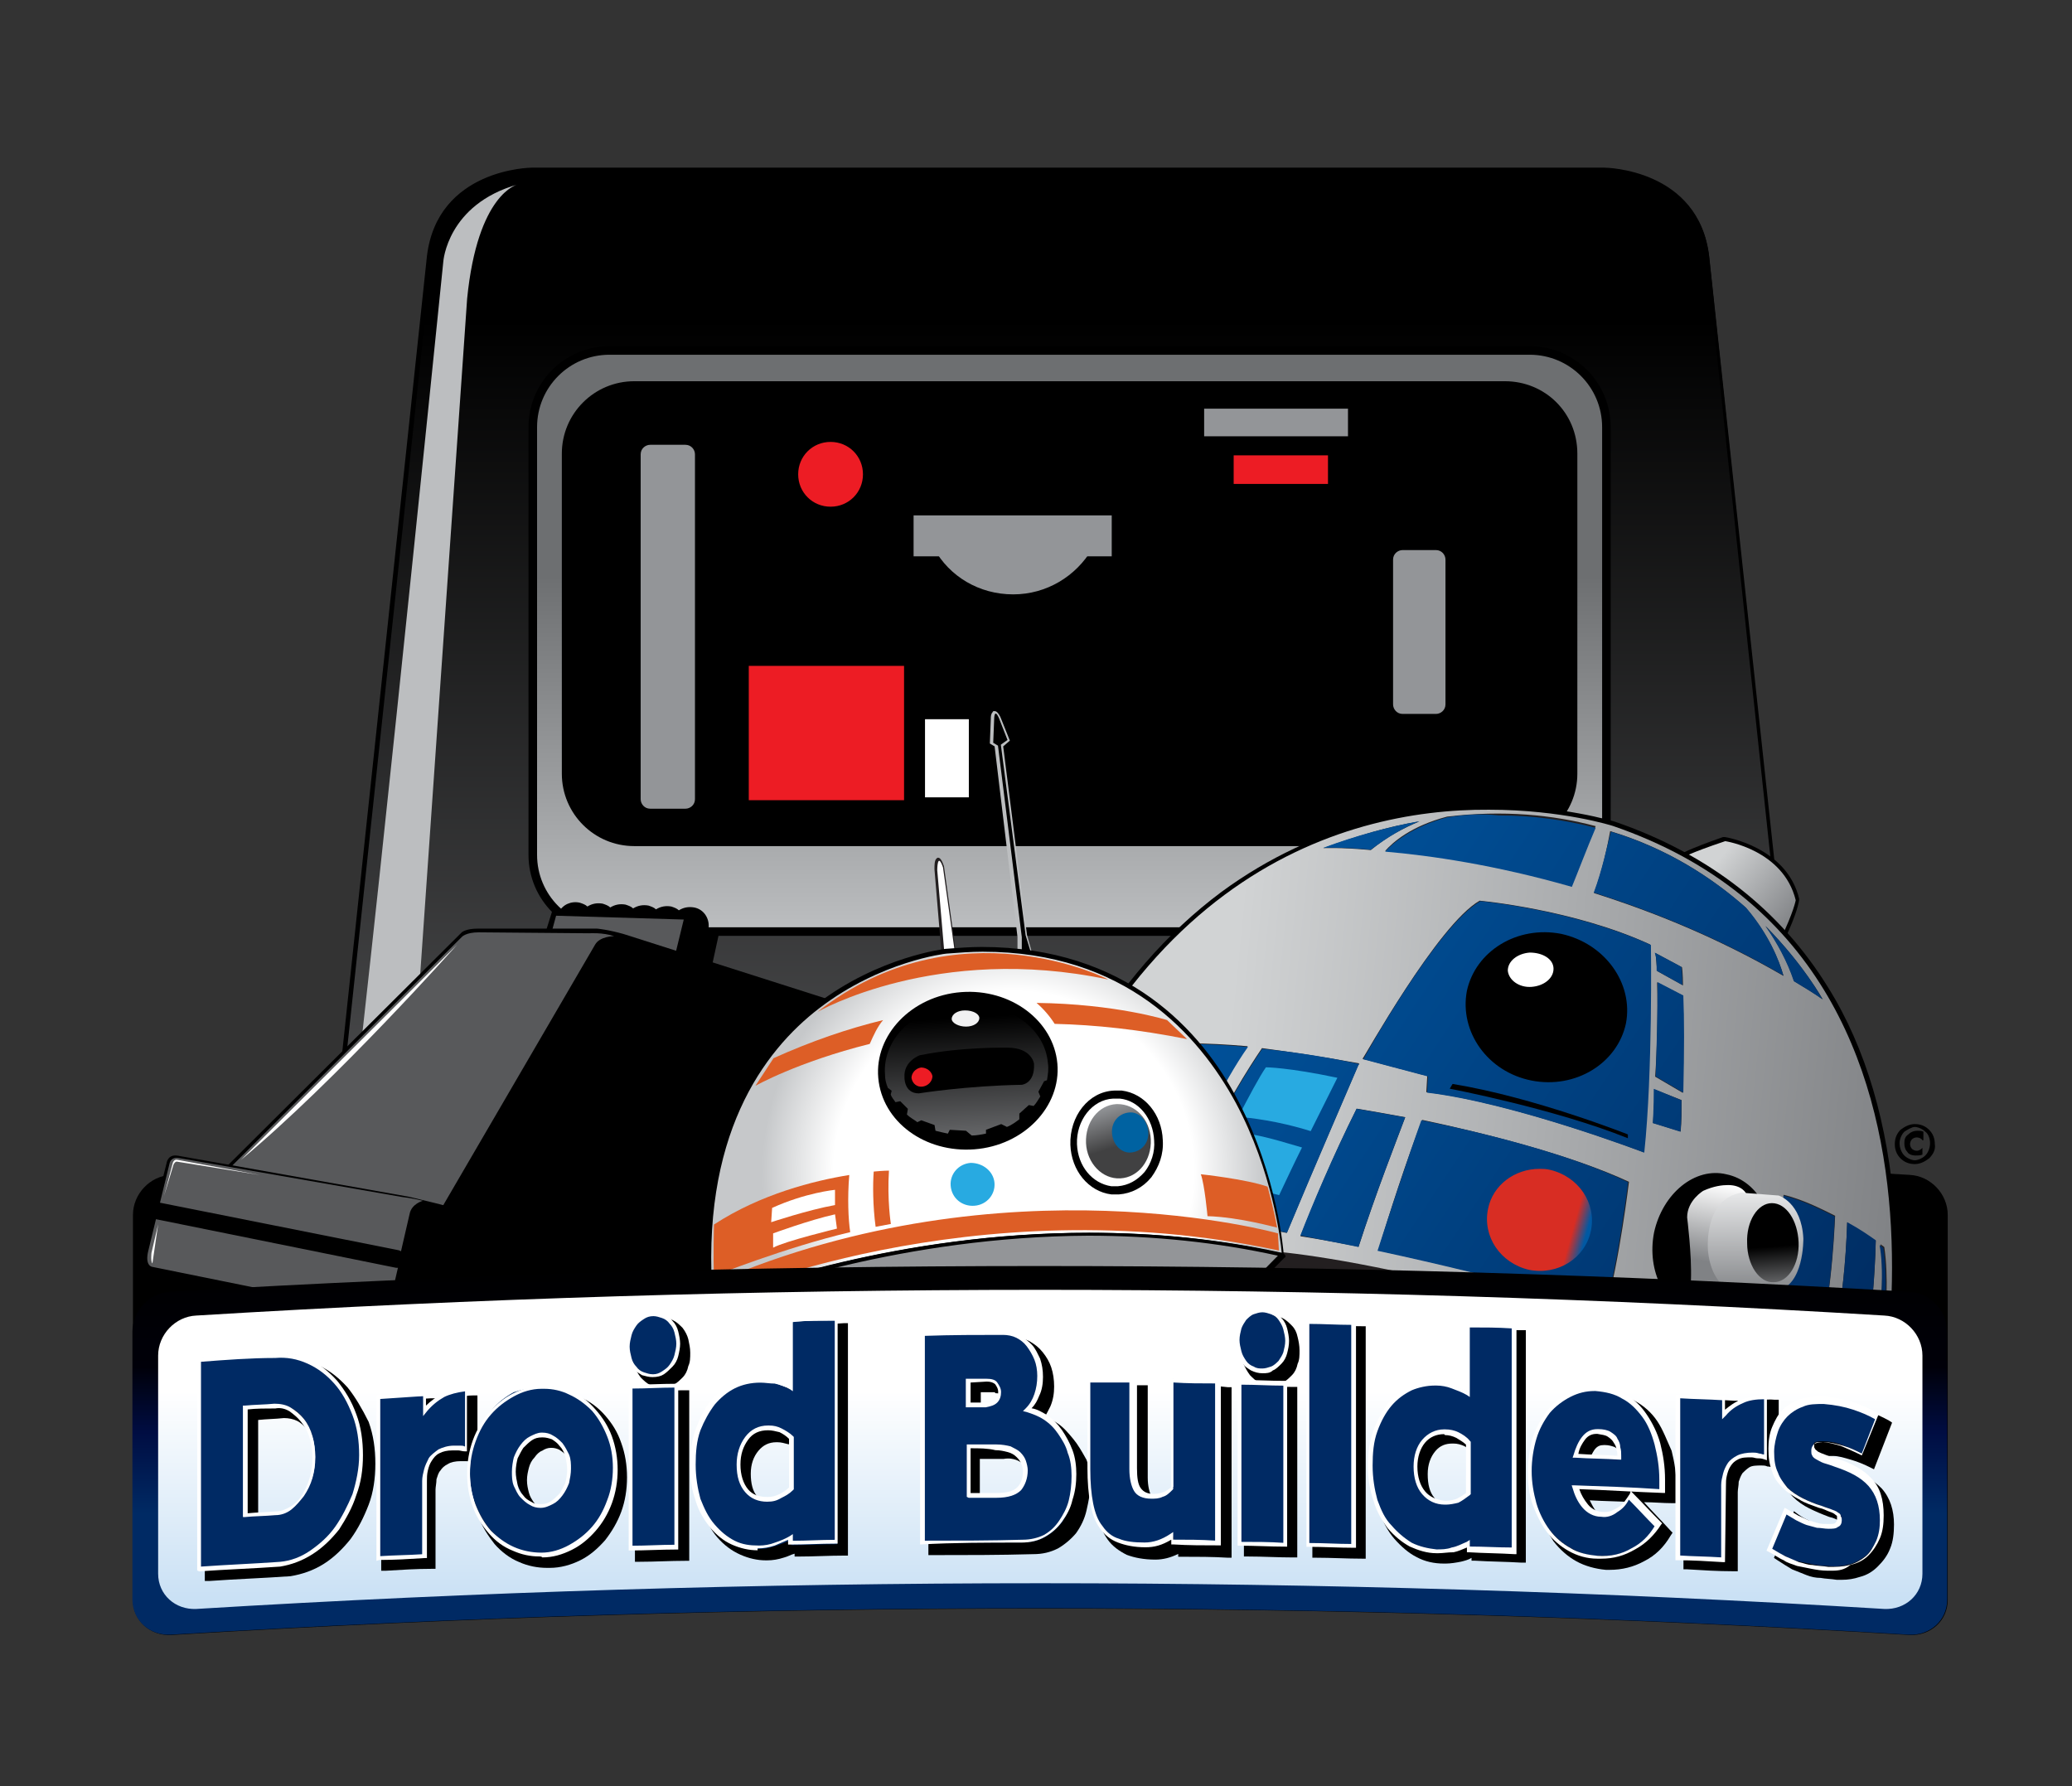 <?xml version="1.0" encoding="utf-8"?>
<!-- Generator: Adobe Illustrator 22.1.0, SVG Export Plug-In . SVG Version: 6.00 Build 0)  -->
<svg version="1.1"
	 id="svg2" xmlns:cc="http://creativecommons.org/ns#" xmlns:dc="http://purl.org/dc/elements/1.1/" xmlns:rdf="http://www.w3.org/1999/02/22-rdf-syntax-ns#" xmlns:svg="http://www.w3.org/2000/svg"
	 xmlns="http://www.w3.org/2000/svg" xmlns:xlink="http://www.w3.org/1999/xlink" x="0px" y="0px" viewBox="0 0 217.5 187.5"
	 style="enable-background:new 0 0 217.5 187.5;" xml:space="preserve">
<rect x="0" y="0" width="217.5" height="187.5" fill="#333333" stroke="none"/>
<style type="text/css">
	.st0{clip-path:url(#SVGID_2_);}
	.st1{fill:url(#path44_1_);}
	.st2{clip-path:url(#SVGID_4_);}
	.st3{fill:url(#path78_1_);}
	.st4{fill:#939598;}
	.st5{fill:#ED1C24;}
	.st6{fill:#FFFFFF;}
	.st7{fill:#231F20;}
	.st8{fill:#BCBEC0;}
	.st9{fill:#58595B;}
	.st10{clip-path:url(#SVGID_6_);}
	.st11{fill:url(#path230_1_);}
	.st12{clip-path:url(#SVGID_8_);}
	.st13{fill:url(#path264_1_);}
	.st14{clip-path:url(#SVGID_10_);}
	.st15{fill:url(#path358_1_);}
	.st16{enable-background:new    ;}
	.st17{fill:url(#SVGID_11_);}
	.st18{fill:url(#SVGID_12_);}
	.st19{fill:url(#SVGID_14_);}
	.st20{fill:url(#SVGID_15_);}
	.st21{fill:url(#SVGID_17_);}
	.st22{fill:url(#SVGID_18_);}
	.st23{fill:url(#SVGID_20_);}
	.st24{fill:url(#SVGID_21_);}
	.st25{fill:url(#SVGID_23_);}
	.st26{fill:url(#SVGID_24_);}
	.st27{fill:url(#SVGID_26_);}
	.st28{fill:url(#SVGID_27_);}
	.st29{fill:url(#SVGID_29_);}
	.st30{fill:url(#SVGID_30_);}
	.st31{clip-path:url(#SVGID_33_);}
	.st32{fill:url(#path588_1_);}
	.st33{clip-path:url(#SVGID_36_);}
	.st34{fill:url(#path610_1_);}
	.st35{clip-path:url(#SVGID_39_);}
	.st36{fill:url(#path646_1_);}
	.st37{fill:#28AAE1;}
	.st38{clip-path:url(#SVGID_42_);}
	.st39{fill:url(#path716_1_);}
	.st40{fill:#DD5E26;}
	.st41{clip-path:url(#SVGID_45_);}
	.st42{fill:url(#path802_1_);}
	.st43{fill:#0062A1;}
	.st44{clip-path:url(#SVGID_48_);}
	.st45{fill:url(#path844_1_);}
	.st46{fill:#F1F1F2;}
	.st47{clip-path:url(#SVGID_51_);}
	.st48{fill:url(#path890_1_);}
	.st49{clip-path:url(#SVGID_54_);}
	.st50{fill:url(#path912_1_);}
	.st51{fill:#002A64;}
</style>
<g>
	<g>
		<g id="g12">
			<g>
				<g id="g14">
					<g id="g20" transform="translate(18.556,31.334)">
						<path id="path22" d="M-4.6,136.6c0,2.2,1.8,3.8,4,3.7c60.8-3.7,121.8-3.7,182.5,0c2.2,0.1,4-1.5,4-3.7V96.2
							c0-2.2-1.8-4.1-4-4.2c-60.8-3.7-121.8-3.7-182.5,0c-2.2,0.1-4,2-4,4.2V136.6z"/>
					</g>
				</g>
			</g>
		</g>
		<g id="g24">
			<g>
				<g>
					<defs>
						<path id="SVGID_1_" d="M160,17.8H64.4h-8.5c0,0-9.7,0-10.8,9.1l0,0L32.6,144.4h38.1h83.1h38.1L179.4,26.9
							c-1.1-9.1-10.8-9.1-10.8-9.1l0,0L160,17.8L160,17.8z"/>
					</defs>
					<clipPath id="SVGID_2_">
						<use xlink:href="#SVGID_1_"  style="overflow:visible;"/>
					</clipPath>
					<g id="g26" class="st0">
						<g id="g32">
							<g id="g34">
								
									<linearGradient id="path44_1_" gradientUnits="userSpaceOnUse" x1="-43.785" y1="-25.227" x2="-43.455" y2="-25.227" gradientTransform="matrix(-2.040000e-05 384.001 -384.001 -2.040000e-05 -9575.066 16831.19)">
									<stop  offset="0" style="stop-color:#000000"/>
									<stop  offset="0.121" style="stop-color:#000000"/>
									<stop  offset="1" style="stop-color:#636466"/>
								</linearGradient>
								<path id="path44" class="st1" d="M160,17.8H64.4h-8.5c0,0-9.7,0-10.8,9.1l0,0L32.6,144.4h38.1h83.1h38.1L179.4,26.9
									c-1.1-9.1-10.8-9.1-10.8-9.1l0,0L160,17.8L160,17.8z"/>
							</g>
						</g>
					</g>
				</g>
			</g>
		</g>
		<g id="g46">
			<g>
				<g id="g48">
					<g id="g54" transform="translate(61.514,85.5)">
						<path id="path56" d="M-28.7,58.6h158.8L117.6-58.6c-1.1-8.8-10.5-8.9-10.6-8.9H-5.6c-0.4,0-9.5,0.1-10.6,8.9L-28.7,58.6z
							 M130.6,59.1H-29.2v-0.2l12.5-117.5c1.1-9.2,10.9-9.3,11-9.3h112.6c0.1,0,9.9,0.1,11,9.3L130.6,59.1z"/>
					</g>
				</g>
			</g>
		</g>
		<g id="g58">
			<g>
				<g>
					<defs>
						<path id="SVGID_3_" d="M63.9,36.8c-4.4,0-8,3.6-8,8l0,0v44.9c0,4.4,3.6,8,8,8l0,0h96.6c4.4,0,8-3.6,8-8l0,0V44.8
							c0-4.4-3.6-8-8-8l0,0L63.9,36.8L63.9,36.8z"/>
					</defs>
					<clipPath id="SVGID_4_">
						<use xlink:href="#SVGID_3_"  style="overflow:visible;"/>
					</clipPath>
					<g id="g60" class="st2">
						<g id="g66">
							<g id="g68">
								
									<linearGradient id="path78_1_" gradientUnits="userSpaceOnUse" x1="-45.105" y1="-26.558" x2="-44.775" y2="-26.558" gradientTransform="matrix(0 -185.008 185.008 0 5025.69 -8246.895)">
									<stop  offset="0" style="stop-color:#BCBEC0"/>
									<stop  offset="0.612" style="stop-color:#6D6F71"/>
									<stop  offset="1" style="stop-color:#6D6F71"/>
								</linearGradient>
								<path id="path78" class="st3" d="M63.9,36.8c-4.4,0-8,3.6-8,8l0,0v44.9c0,4.4,3.6,8,8,8l0,0h96.6c4.4,0,8-3.6,8-8l0,0V44.8
									c0-4.4-3.6-8-8-8l0,0L63.9,36.8L63.9,36.8z"/>
							</g>
						</g>
					</g>
				</g>
			</g>
		</g>
		<g id="g80">
			<g>
				<g id="g82">
					<g id="g88" transform="translate(132.277,328.639)">
						<path id="path90" d="M-68.3-291.4c-4.2,0-7.6,3.4-7.6,7.6v44.9c0,4.2,3.4,7.6,7.6,7.6h96.6c4.2,0,7.6-3.4,7.6-7.6v-44.9
							c0-4.2-3.4-7.6-7.6-7.6H-68.3z M28.3-230.4h-96.6c-4.7,0-8.5-3.8-8.5-8.5v-44.9c0-4.7,3.8-8.5,8.5-8.5h96.6
							c4.7,0,8.5,3.8,8.5,8.5v44.9C36.7-234.2,32.9-230.4,28.3-230.4"/>
					</g>
					<g id="g92" transform="translate(346.176,322.519)">
						<path id="path94" d="M-188.2-282.5h-91.4c-4.2,0-7.6,3.4-7.6,7.6v8.9v9v15.7c0,4.2,3.4,7.6,7.6,7.6h91.4
							c4.2,0,7.6-3.4,7.6-7.6V-257v-9v-8.9C-180.6-279.2-184-282.5-188.2-282.5"/>
					</g>
					<g id="g96" transform="translate(152.752,222.593)">
						<path id="path98" class="st4" d="M-79.8-138.7c0,0.6-0.5,1-1,1h-3.7c-0.6,0-1-0.5-1-1v-36.2c0-0.6,0.5-1,1-1h3.7
							c0.6,0,1,0.5,1,1V-138.7z"/>
					</g>
					<g id="g100" transform="translate(332.133,245.244)">
						<path id="path102" class="st4" d="M-180.4-171.3c0,0.6-0.5,1-1,1h-3.5c-0.6,0-1-0.5-1-1v-15.2c0-0.6,0.5-1,1-1h3.5
							c0.6,0,1,0.5,1,1V-171.3z"/>
					</g>
					<path id="path104" class="st5" d="M94.9,84H78.6V69.9h16.3V84z"/>
					<path id="path106" class="st6" d="M101.7,83.7h-4.6v-8.2h4.6V83.7z"/>
					<path id="path108" class="st4" d="M141.5,45.8h-15.1v-2.9h15.1V45.8z"/>
					<path id="path110" class="st5" d="M139.4,50.8h-9.9v-3h9.9V50.8z"/>
					<g id="g112" transform="translate(192.986,300.19)">
						<path id="path114" class="st5" d="M-102.4-250.4c0,1.9-1.5,3.4-3.4,3.4s-3.4-1.5-3.4-3.4c0-1.9,1.5-3.4,3.4-3.4
							S-102.4-252.3-102.4-250.4"/>
					</g>
					<g id="g116" transform="translate(209.857,282.394)">
						<path id="path118" class="st4" d="M-111.8-224.8c1.6,2.9,4.7,4.8,8.3,4.8c3.5,0,6.6-1.9,8.3-4.8H-111.8z"/>
					</g>
					<path id="path120" class="st4" d="M116.7,58.4H95.9v-4.3h20.8V58.4z"/>
					<g id="g122" transform="translate(332.727,136.129)">
						<path id="path124" class="st4" d="M-180.7-14.2c0,5.6-4.5,10.1-10.1,10.1c-5.6,0-10.1-4.5-10.1-10.1s4.5-10.1,10.1-10.1
							C-185.2-24.4-180.7-19.8-180.7-14.2"/>
					</g>
					<g id="g126" transform="translate(319.242,136.129)">
						<path id="path128" class="st7" d="M-173.1-14.2c0,2.3-1.9,4.2-4.2,4.2s-4.2-1.9-4.2-4.2c0-2.3,1.9-4.2,4.2-4.2
							S-173.1-16.6-173.1-14.2"/>
					</g>
					<g id="g130" transform="translate(388.6,136.129)">
						<path id="path132" class="st4" d="M-212-14.2c0,5.6-4.5,10.1-10.1,10.1c-5.6,0-10.1-4.5-10.1-10.1s4.5-10.1,10.1-10.1
							C-216.6-24.4-212-19.8-212-14.2"/>
					</g>
					<g id="g134" transform="translate(375.117,136.129)">
						<path id="path136" class="st7" d="M-204.5-14.2c0,2.3-1.9,4.2-4.2,4.2s-4.2-1.9-4.2-4.2c0-2.3,1.9-4.2,4.2-4.2
							C-206.3-18.5-204.5-16.6-204.5-14.2"/>
					</g>
					<g id="g138" transform="translate(69.334,134.666)">
						<path id="path140" class="st8" d="M-33.1-12.1c0.7-0.4,10.3-95.1,10.3-95.1s0.4-6,7.8-8.1c0,0-4.2,0.9-5.3,12l-6.3,90.7
							L-33.1-12.1z"/>
					</g>
				</g>
			</g>
		</g>
		<g id="g142">
			<g>
				<g id="g144">
					<g id="g150" transform="translate(158.458,190.359)">
						<path id="path152" d="M-83-92.3l-1.1-0.5c0.2-1-0.4-2.1-1.5-2.3c-0.6-0.1-1.1,0-1.6,0.3c-0.2-0.2-0.5-0.3-0.8-0.4
							c-0.6-0.1-1.1,0-1.6,0.3c-0.2-0.2-0.5-0.3-0.8-0.4c-0.6-0.1-1.1,0-1.6,0.3c-0.2-0.2-0.5-0.3-0.8-0.4c-0.6-0.1-1.1,0-1.6,0.3
							c-0.2-0.2-0.5-0.3-0.8-0.4c-0.6-0.1-1.1,0-1.6,0.3c-0.2-0.2-0.5-0.3-0.8-0.4c-0.9-0.2-1.8,0.2-2.2,1l-0.7-0.1l-1,3.2l17.5,3.8
							L-83-92.3z"/>
					</g>
					<g id="g154" transform="translate(118.374,189.828)">
						<path id="path156" class="st9" d="M-60.6-91.5l0.6-2.2l13.4,0.4l-1,4.1L-60.6-91.5z"/>
					</g>
					<g id="g158" transform="translate(28.475,126.487)">
						<path id="path160" d="M-10.2-0.4l-0.6,2.8L66,21.7l1.3-5L-10.2-0.4z"/>
					</g>
					<g id="g162" transform="translate(40.463,134.38)">
						<path id="path164" d="M-16.9-11.7L8-36.5c0,0,0.4-0.4,1.7-0.4h12.5c0,0,1.2,0.1,2.9,0.6l27.6,8.8L51,5.6l-69-16.2L-16.9-11.7z
							"/>
					</g>
					<g id="g166" transform="translate(41.663,134.371)">
						<path id="path168" class="st9" d="M-17.6-11.7L6.8-36c0,0,0.4-0.5,1.8-0.5l11.6,0.1c0,0,1.4-0.1,2.6,0.3c0,0-1.5,0-2,0.9
							L4.6-7.4l-22.7-4.1L-17.6-11.7z"/>
					</g>
					<g id="g170" transform="translate(23.523,122.948)">
						<path id="path172" d="M-7.4,4.7l-1.1,4.5c-0.1,1.1,0.9,1.1,0.9,1.1L14.8,15c1.7,0.4,3.2,0.8,3.2,0.8l52.4,12.7l1.3-5.5
							L18.2,9.8L-7.4,4.7z"/>
					</g>
					<g id="g174" transform="translate(203.781,83.22)">
						<path id="path176" d="M-108.4,61.9l1.3-5.4l-50.5-13.3c-1.2-0.3-3.3-0.8-3.3-0.8l-24.2-4.3c-1.1-0.2-1.2,0.8-1.2,0.8l-1.1,4.4
							l25.5,5.1L-108.4,61.9z"/>
					</g>
					<g id="g178" transform="translate(24.171,122.186)">
						<path id="path180" class="st9" d="M-7.8,5.8l-0.8,3.3c-0.4,1.6,0.4,1.7,0.4,1.7l22.7,4.6c1.6,0.3,2.2-0.6,2.2-0.6l0.9-3.9
							h-0.2L-7.8,5.8z"/>
					</g>
					<g id="g182" transform="translate(82.593,114.553)">
						<path id="path184" class="st9" d="M-40.5,16.8l0.9-3.9c0.2-1.1,1.4-1.4,1.4-1.4c-1.2-0.3-2.2-0.4-2.2-0.4L-63.9,7
							c-0.8-0.1-0.9,0.6-0.9,0.6l-1,4.1l25.1,5L-40.5,16.8z"/>
					</g>
					<g id="g186" transform="translate(44.375,136.375)">
						<path id="path188" class="st6" d="M-19.1-14.6L3.6-37.2C3.6-37.2-9.1-22.9-19.1-14.6"/>
					</g>
					<g id="g190" transform="translate(25.917,127.75)">
						<path id="path192" class="st6" d="M-8.7-2.2l0.9-3.4c0,0,0.1-0.5,0.5-0.4l8.7,1.6l-8.7-1.4c0,0-0.2-0.1-0.4,0.3L-8.7-2.2z"/>
					</g>
					<g id="g194" transform="translate(24.5,121.125)">
						<path id="path196" class="st6" d="M-7.9,7.4l-0.7,3c0,0-0.1,0.9,0.1,1.1L-7.9,7.4z"/>
					</g>
				</g>
			</g>
		</g>
		<g id="g198">
			<g>
				<g id="g200">
					<g id="g206" transform="translate(416.464,198.669)">
						<path id="path208" d="M-227.6-104.3c-1.3-5.5-7.8-6.5-7.8-6.5h-0.1h-0.1c-3.7,1.3-4.5,1.8-4.6,1.9l-0.5,0.3l11.3,9.2l0.2-0.5
							C-227.8-102.8-227.6-104.1-227.6-104.3L-227.6-104.3L-227.6-104.3z"/>
					</g>
				</g>
			</g>
		</g>
		<g id="g210">
			<g>
				<g>
					<defs>
						<path id="SVGID_5_" d="M176.5,90.1l10.4,8.5c1.4-2.9,1.6-4.1,1.6-4.1l0,0c-1.3-5.3-7.4-6.2-7.4-6.2l0,0
							C177.2,89.6,176.5,90.1,176.5,90.1"/>
					</defs>
					<clipPath id="SVGID_6_">
						<use xlink:href="#SVGID_5_"  style="overflow:visible;"/>
					</clipPath>
					<g id="g212" class="st10">
						<g id="g218">
							<g id="g220">
								
									<linearGradient id="path230_1_" gradientUnits="userSpaceOnUse" x1="-48.108" y1="-18.442" x2="-47.778" y2="-18.442" gradientTransform="matrix(31.277 26.003 -26.003 31.277 1203.423 1915.689)">
									<stop  offset="0" style="stop-color:#D1D3D4"/>
									<stop  offset="0.23" style="stop-color:#D1D3D4"/>
									<stop  offset="1" style="stop-color:#808285"/>
								</linearGradient>
								<path id="path230" class="st11" d="M176.5,90.1l10.4,8.5c1.4-2.9,1.6-4.1,1.6-4.1l0,0c-1.3-5.3-7.4-6.2-7.4-6.2l0,0
									C177.2,89.6,176.5,90.1,176.5,90.1"/>
							</g>
						</g>
					</g>
				</g>
			</g>
		</g>
		<g id="g232">
			<g>
				<g id="g234">
					<g id="g240" transform="translate(439.393,123.947)">
						<path id="path242" d="M-240.5,3.3c-0.7-9.2-3-17.2-7-23.6c-5-8.1-12.5-14-22.4-17.4c-0.1,0-5.4-1.7-13.1-1.7
							c-7.3,0-18,1.6-28.2,9.1c-11.4,8.5-19.6,22.6-24.5,41.9l-0.1,0.5h0.5c0.4,0,43.8,4.1,91.1,21.2l0.4,0.2l0.1-0.4
							C-243.5,32.9-239.3,18.9-240.5,3.3"/>
					</g>
				</g>
			</g>
		</g>
		<g id="g244">
			<g>
				<g>
					<defs>
						<path id="SVGID_7_" d="M104.2,135.6c0,0,43.3,3.9,91.2,21.3l0,0c0,0,16.7-55.5-26.1-70.2l0,0c0,0-5.3-1.7-13-1.7l0,0
							C140.8,84.9,115.1,92.1,104.2,135.6"/>
					</defs>
					<clipPath id="SVGID_8_">
						<use xlink:href="#SVGID_7_"  style="overflow:visible;"/>
					</clipPath>
					<g id="g246" class="st12">
						<g id="g252">
							<g id="g254">
								
									<linearGradient id="path264_1_" gradientUnits="userSpaceOnUse" x1="-45.01" y1="-25.329" x2="-44.68" y2="-25.329" gradientTransform="matrix(284.236 28.568 -28.568 284.236 12176.14 8599.198)">
									<stop  offset="0" style="stop-color:#D1D3D4"/>
									<stop  offset="0.23" style="stop-color:#D1D3D4"/>
									<stop  offset="1" style="stop-color:#808285"/>
								</linearGradient>
								<path id="path264" class="st13" d="M104.2,135.6c0,0,43.3,3.9,91.2,21.3l0,0c0,0,16.7-55.5-26.1-70.2l0,0
									c0,0-5.3-1.7-13-1.7l0,0C140.8,84.9,115.1,92.1,104.2,135.6"/>
							</g>
						</g>
					</g>
				</g>
			</g>
		</g>
		<g id="g266">
			<g>
				<g id="g268">
					<g id="g274" transform="translate(340.321,198.25)">
						<path id="path276" class="st7" d="M-185-103.7c0,0,9.9,0.9,17.9,4.6c0,0,0.2,13.5-0.7,21.8c0,0-13.6-5.2-22.8-6.3l0.1-1.7
							l-6.8-1.8C-197.2-87.1-189.4-101.2-185-103.7"/>
					</g>
					<g id="g278" transform="translate(432.881,67.337)">
						<path id="path280" class="st7" d="M-236.8,84.8c0,0-35.1-12.6-65.1-17.1l0.7-3.8c0,0,17.2,0,65.1,17.3L-236.8,84.8z"/>
					</g>
					<g id="g282" transform="translate(326.494,145.861)">
						<path id="path284" class="st7" d="M-177.2-28.3c-1.5,3.8-3.6,10.2-4.6,13.7c13.5,2.9,23.9,6,23.9,6c1.4-4.9,2.4-13.2,2.4-13.2
							C-161.5-24.6-170.6-26.9-177.2-28.3"/>
					</g>
					<g id="g286" transform="translate(311.21,115.678)">
						<path id="path288" class="st7" d="M-168.6,15.2c1.8-5.6,4-11.2,4.9-13.6c-2.2-0.4-3.9-0.7-5.1-0.9c-2.5,5-4.7,10.3-5.9,13.4
							C-172.7,14.4-170.6,14.8-168.6,15.2"/>
					</g>
					<g id="g290" transform="translate(288.172,163.027)">
						<path id="path292" class="st7" d="M-155.7-53c-1.3,1.9-4.4,6.8-5.7,10.3l-1.3-0.5c0,0,2.8-6.2,5.5-10
							c-2.3-0.2-4.3-0.3-6.1-0.3c-0.9,0.9-2.3,2.4-2.8,3.7c-0.8,1.9-1.8,0.1-1.8,0.1s1.7-2.2,3.3-3.8c-5.2,0.1-8,0.7-8,0.7
							l15.1,18.4c1.5,0.2,2.9,0.5,4.4,0.8c3-7.2,6.1-14.3,7.5-17.6l0.1-0.2C-149.3-52.1-152.7-52.6-155.7-53"/>
					</g>
					<g id="g294" transform="translate(382.565,181.541)">
						<path id="path296" class="st7" d="M-208.6-79.6l2.7,1.5c0-1.2-0.1-1.9-0.1-1.9l-2.8-1.5C-208.7-81-208.7-80.3-208.6-79.6"/>
					</g>
					<g id="g298" transform="translate(388.847,175.722)">
						<path id="path300" class="st7" d="M-212.2-71.2l-2.7-1.4c0.1,3.2,0,6.9-0.2,9.9l2.9,1.7C-212.1-65.5-212.1-69-212.2-71.2"/>
					</g>
					<g id="g302" transform="translate(382.12,153.283)">
						<path id="path304" class="st7" d="M-208.4-38.9c-0.1,2.1-0.2,3.5-0.2,3.5l2.9,0.9c0.1-1.1,0.1-2.2,0.1-3.3L-208.4-38.9z"/>
					</g>
					<g id="g306" transform="translate(408.442,192.31)">
						<path id="path308" class="st7" d="M-223.1-95.1c1.2,1.7,2.3,3.7,3,5.8c1,0.6,2,1.2,3,1.9C-217.1-87.4-219.1-91-223.1-95.1"/>
					</g>
					<g id="g310" transform="translate(403.622,196.85)">
						<path id="path312" class="st7" d="M-220.4-101.6c-3.5-3.1-8.2-6.2-14.2-8c-0.3,1.6-0.8,4.1-1.7,6.5c6.3,2,13,4.7,19.9,8.7
							C-216.9-96.1-218-98.8-220.4-101.6"/>
					</g>
					<g id="g314" transform="translate(325.894,217.335)">
						<path id="path316" class="st7" d="M-176.9-131.1c-3.2,0.5-6.5,1.5-10.1,2.8c0,0,1.8-0.1,5,0.2
							C-180.3-129.5-178.6-130.4-176.9-131.1"/>
					</g>
					<g id="g318" transform="translate(332.4,218.324)">
						<path id="path320" class="st7" d="M-180.5-132.6c-3.8,1-5.7,2.7-6.5,3.6c4.7,0.4,11.6,1.4,19.6,3.6c0.5-1.2,1.6-4.1,2.5-6.2
							C-169.4-132.8-174.6-133.3-180.5-132.6"/>
					</g>
					<g id="g322" transform="translate(425.235,123.022)">
						<path id="path324" class="st7" d="M-232.6,4.6c-1.6-0.8-3.4-1.7-5.4-2.2c0,0-0.7,8.7-3.3,16.3c0,0,3,0.9,6.3,2.1
							C-233.1,14.9-232.7,6.9-232.6,4.6"/>
					</g>
					<g id="g326" transform="translate(428.103,121.434)">
						<path id="path328" class="st7" d="M-234.2,6.9c-0.3,9-1.8,14.1-2.4,15.9c1.2,0.4,2.5,0.9,3.6,1.3c0.4-1.8,1.6-7.1,1.8-15.3
							C-231.8,8.4-232.9,7.7-234.2,6.9"/>
					</g>
					<g id="g330" transform="translate(436.898,115.615)">
						<path id="path332" class="st7" d="M-239.1,15.3c0,0-0.1-0.1-0.4-0.3c0.3,2.1,0.4,6.6-1.2,15.4c0.2,0.1,0.4,0.2,0.6,0.3
							C-240,30.6-238.2,21.4-239.1,15.3"/>
					</g>
					<g id="g334" transform="translate(409.429,113.174)">
						<path id="path336" d="M-223.7,18.8c-0.9,4.1-4.3,6.9-7.6,6.1c-3.3-0.7-5.3-4.6-4.5-8.7c0.9-4.1,4.3-6.9,7.6-6.1
							C-224.8,10.8-222.8,14.7-223.7,18.8"/>
					</g>
				</g>
			</g>
		</g>
		<g id="g338">
			<g>
				<g>
					<defs>
						<path id="SVGID_9_" d="M178.8,125c0,0-1.7,1-1.7,2.8l0,0c0,0,0.5,3.9,0.4,6.6l0,0c0,0-0.9,3.5,3.2,2.6l0,0
							c0,0,1.3-0.5,2.4-1.7l0,0l0.3-9.5l-0.1-0.5c0,0-0.4-0.9-1.9-0.9l0,0C180.8,124.4,179.9,124.5,178.8,125"/>
					</defs>
					<clipPath id="SVGID_10_">
						<use xlink:href="#SVGID_9_"  style="overflow:visible;"/>
					</clipPath>
					<g id="g340" class="st14">
						<g id="g346">
							<g id="g348">
								
									<linearGradient id="path358_1_" gradientUnits="userSpaceOnUse" x1="-41.75" y1="-18.29" x2="-41.42" y2="-18.29" gradientTransform="matrix(-6.713 39.109 -39.109 -6.713 -814.22 1634.349)">
									<stop  offset="0" style="stop-color:#FFFFFF"/>
									<stop  offset="0.642" style="stop-color:#808285"/>
									<stop  offset="1" style="stop-color:#808285"/>
								</linearGradient>
								<path id="path358" class="st15" d="M178.8,125c0,0-1.7,1-1.7,2.8l0,0c0,0,0.5,3.9,0.4,6.6l0,0c0,0-0.9,3.5,3.2,2.6l0,0
									c0,0,1.3-0.5,2.4-1.7l0,0l0.3-9.5l-0.1-0.5c0,0-0.4-0.9-1.9-0.9l0,0C180.8,124.4,179.9,124.5,178.8,125"/>
							</g>
						</g>
					</g>
				</g>
			</g>
		</g>
		<g>
			<g id="g360" class="st16">
				<g>
					<g>
						
							<linearGradient id="SVGID_11_" gradientUnits="userSpaceOnUse" x1="131.413" y1="195.446" x2="203.27" y2="147.981" gradientTransform="matrix(1 0 0 -1 0 283)">
							<stop  offset="0" style="stop-color:#00549E"/>
							<stop  offset="1" style="stop-color:#002B60"/>
						</linearGradient>
						<path id="SVGID_13_" class="st17" d="M143.1,111.2l6.8,1.8l-0.1,1.7c9.2,1.1,22.8,6.3,22.8,6.3l0,0c0.9-8.4,0.7-21.8,0.7-21.8
							l0,0c-8.1-3.7-17.9-4.6-17.9-4.6l0,0C150.9,97.1,143.1,111.2,143.1,111.2"/>
					</g>
				</g>
			</g>
			<g id="g388" class="st16">
				<g>
					<g>
						
							<linearGradient id="SVGID_12_" gradientUnits="userSpaceOnUse" x1="120.928" y1="179.575" x2="192.786" y2="132.109" gradientTransform="matrix(1 0 0 -1 0 283)">
							<stop  offset="0" style="stop-color:#00549E"/>
							<stop  offset="1" style="stop-color:#002B60"/>
						</linearGradient>
						<path id="SVGID_16_" class="st18" d="M144.6,131.3c13.5,2.9,23.9,6,23.9,6l0,0c1.4-4.9,2.4-13.2,2.4-13.2l0,0
							c-6-2.9-15.1-5.2-21.7-6.5l0,0C147.8,121.5,145.7,127.9,144.6,131.3"/>
					</g>
				</g>
			</g>
			<g id="g402" class="st16">
				<g>
					<g>
						
							<linearGradient id="SVGID_14_" gradientUnits="userSpaceOnUse" x1="118.076" y1="175.255" x2="189.933" y2="127.79" gradientTransform="matrix(1 0 0 -1 0 283)">
							<stop  offset="0" style="stop-color:#00549E"/>
							<stop  offset="1" style="stop-color:#002B60"/>
						</linearGradient>
						<path id="SVGID_19_" class="st19" d="M136.5,129.7c2.1,0.4,4.1,0.8,6.1,1.2l0,0c1.8-5.6,4-11.2,4.9-13.6l0,0
							c-2.2-0.4-3.9-0.7-5.1-0.9l0,0C139.9,121.4,137.7,126.6,136.5,129.7"/>
					</g>
				</g>
			</g>
			<g id="g416" class="st16">
				<g>
					<g>
						
							<linearGradient id="SVGID_15_" gradientUnits="userSpaceOnUse" x1="118.006" y1="175.15" x2="189.863" y2="127.685" gradientTransform="matrix(1 0 0 -1 0 283)">
							<stop  offset="0" style="stop-color:#00549E"/>
							<stop  offset="1" style="stop-color:#002B60"/>
						</linearGradient>
						<path id="SVGID_22_" class="st20" d="M122.1,113.3c-0.8,1.9-1.8,0.1-1.8,0.1l0,0c0,0,1.7-2.2,3.3-3.8l0,0
							c-5.2,0.1-8,0.7-8,0.7l0,0l15.1,18.3c1.5,0.2,2.9,0.5,4.4,0.8l0,0c3-7.2,6.1-14.3,7.5-17.6l0,0l0.1-0.1
							c-3.7-0.8-7.1-1.3-10.2-1.6l0,0c-1.3,1.9-4.4,6.8-5.7,10.3l0,0l-1.3-0.5c0,0,2.8-6.2,5.5-10l0,0c-2.3-0.2-4.3-0.3-6.1-0.3l0,0
							C124.1,110.5,122.6,112.1,122.1,113.3"/>
					</g>
				</g>
			</g>
			<g id="g430" class="st16">
				<g>
					<g>
						
							<linearGradient id="SVGID_17_" gradientUnits="userSpaceOnUse" x1="138.187" y1="205.701" x2="210.044" y2="158.236" gradientTransform="matrix(1 0 0 -1 0 283)">
							<stop  offset="0" style="stop-color:#00549E"/>
							<stop  offset="1" style="stop-color:#002B60"/>
						</linearGradient>
						<path id="SVGID_25_" class="st21" d="M173.9,101.9l2.7,1.5c0-1.2-0.1-1.9-0.1-1.9l0,0l-2.8-1.5
							C173.9,100.6,173.9,101.2,173.9,101.9"/>
					</g>
				</g>
			</g>
			<g id="g444" class="st16">
				<g>
					<g>
						
							<linearGradient id="SVGID_18_" gradientUnits="userSpaceOnUse" x1="134.959" y1="200.816" x2="206.817" y2="153.351" gradientTransform="matrix(1 0 0 -1 0 283)">
							<stop  offset="0" style="stop-color:#00549E"/>
							<stop  offset="1" style="stop-color:#002B60"/>
						</linearGradient>
						<path id="SVGID_28_" class="st22" d="M173.8,113l2.9,1.7c0.1-4.4,0.1-7.9,0-10.2l0,0l-2.7-1.4C174,106.3,173.9,110,173.8,113"
							/>
					</g>
				</g>
			</g>
			<g id="g458" class="st16">
				<g>
					<g>
						
							<linearGradient id="SVGID_20_" gradientUnits="userSpaceOnUse" x1="131.227" y1="195.166" x2="203.085" y2="147.701" gradientTransform="matrix(1 0 0 -1 0 283)">
							<stop  offset="0" style="stop-color:#00549E"/>
							<stop  offset="1" style="stop-color:#002B60"/>
						</linearGradient>
						<path id="SVGID_31_" class="st23" d="M173.5,117.9l2.9,0.9c0.1-1.1,0.1-2.2,0.1-3.3l0,0l-2.9-1.2
							C173.6,116.4,173.5,117.9,173.5,117.9"/>
					</g>
				</g>
			</g>
			<g id="g472" class="st16">
				<g>
					<g>
						
							<linearGradient id="SVGID_21_" gradientUnits="userSpaceOnUse" x1="142.446" y1="212.15" x2="214.303" y2="164.685" gradientTransform="matrix(1 0 0 -1 0 283)">
							<stop  offset="0" style="stop-color:#00549E"/>
							<stop  offset="1" style="stop-color:#002B60"/>
						</linearGradient>
						<path id="SVGID_34_" class="st24" d="M188.3,103c1,0.6,2,1.2,3,1.9l0,0c0,0-1.9-3.6-6-7.7l0,0
							C186.5,98.9,187.6,100.9,188.3,103"/>
					</g>
				</g>
			</g>
			<g id="g486" class="st16">
				<g>
					<g>
						
							<linearGradient id="SVGID_23_" gradientUnits="userSpaceOnUse" x1="141.638" y1="210.927" x2="213.496" y2="163.462" gradientTransform="matrix(1 0 0 -1 0 283)">
							<stop  offset="0" style="stop-color:#00549E"/>
							<stop  offset="1" style="stop-color:#002B60"/>
						</linearGradient>
						<path id="SVGID_37_" class="st25" d="M167.3,93.7c6.3,2,13,4.7,19.9,8.7l0,0c-0.4-1.5-1.5-4.3-3.9-7.1l0,0
							c-3.5-3.1-8.2-6.2-14.2-8l0,0C168.7,88.8,168.2,91.3,167.3,93.7"/>
					</g>
				</g>
			</g>
			<g id="g500" class="st16">
				<g>
					<g>
						
							<linearGradient id="SVGID_24_" gradientUnits="userSpaceOnUse" x1="135.178" y1="201.146" x2="207.035" y2="153.681" gradientTransform="matrix(1 0 0 -1 0 283)">
							<stop  offset="0" style="stop-color:#00549E"/>
							<stop  offset="1" style="stop-color:#002B60"/>
						</linearGradient>
						<path id="SVGID_40_" class="st26" d="M138.9,89c0,0,1.8-0.1,5,0.2l0,0c1.7-1.3,3.4-2.3,5.1-3l0,0
							C145.8,86.8,142.4,87.7,138.9,89"/>
					</g>
				</g>
			</g>
			<g id="g514" class="st16">
				<g>
					<g>
						
							<linearGradient id="SVGID_26_" gradientUnits="userSpaceOnUse" x1="138.722" y1="206.512" x2="210.579" y2="159.047" gradientTransform="matrix(1 0 0 -1 0 283)">
							<stop  offset="0" style="stop-color:#00549E"/>
							<stop  offset="1" style="stop-color:#002B60"/>
						</linearGradient>
						<path id="SVGID_43_" class="st27" d="M151.9,85.8c-3.7,1-5.7,2.7-6.5,3.6l0,0c4.7,0.4,11.6,1.4,19.6,3.7l0,0
							c0.5-1.2,1.6-4.1,2.5-6.2l0,0c-3.1-0.8-6.5-1.3-10.2-1.3l0,0C155.6,85.4,153.8,85.5,151.9,85.8"/>
					</g>
				</g>
			</g>
			<g id="g528" class="st16">
				<g>
					<g>
						
							<linearGradient id="SVGID_27_" gradientUnits="userSpaceOnUse" x1="126.99" y1="188.75" x2="198.847" y2="141.285" gradientTransform="matrix(1 0 0 -1 0 283)">
							<stop  offset="0" style="stop-color:#00549E"/>
							<stop  offset="1" style="stop-color:#002B60"/>
						</linearGradient>
						<path id="SVGID_46_" class="st28" d="M184,141.7c0,0,3,0.9,6.3,2.1l0,0c1.8-5.9,2.2-13.9,2.3-16.1l0,0
							c-1.6-0.8-3.4-1.7-5.4-2.2l0,0C187.3,125.4,186.6,134.1,184,141.7"/>
					</g>
				</g>
			</g>
			<g id="g542" class="st16">
				<g>
					<g>
						
							<linearGradient id="SVGID_29_" gradientUnits="userSpaceOnUse" x1="127.64" y1="189.735" x2="199.497" y2="142.27" gradientTransform="matrix(1 0 0 -1 0 283)">
							<stop  offset="0" style="stop-color:#00549E"/>
							<stop  offset="1" style="stop-color:#002B60"/>
						</linearGradient>
						<path id="SVGID_49_" class="st29" d="M191.5,144.2c1.2,0.4,2.5,0.9,3.6,1.3l0,0c0.4-1.8,1.6-7.1,1.8-15.3l0,0
							c-0.7-0.5-1.7-1.2-3-1.9l0,0C193.6,137.3,192.2,142.4,191.5,144.2"/>
					</g>
				</g>
			</g>
			<g id="g556" class="st16">
				<g>
					<g>
						
							<linearGradient id="SVGID_30_" gradientUnits="userSpaceOnUse" x1="127.878" y1="190.095" x2="199.735" y2="142.63" gradientTransform="matrix(1 0 0 -1 0 283)">
							<stop  offset="0" style="stop-color:#00549E"/>
							<stop  offset="1" style="stop-color:#002B60"/>
						</linearGradient>
						<path id="SVGID_52_" class="st30" d="M196.2,146c0.2,0.1,0.4,0.2,0.6,0.3l0,0c0,0,1.8-9.2,0.9-15.3l0,0c0,0-0.1-0.1-0.4-0.3
							l0,0C197.7,132.8,197.8,137.3,196.2,146"/>
					</g>
				</g>
			</g>
		</g>
		<g id="g570">
			<g>
				<g>
					<defs>
						<path id="SVGID_32_" d="M179.3,131.4c0.5,4.6,4,4.6,4,4.6l0,0l3.1-0.5c3-0.4,2.9-5.5,2.9-5.5l0,0c-0.2-3.8-2.6-4.5-2.6-4.5
							l0,0l-3.9-0.3C178.7,125.9,179.3,131.4,179.3,131.4"/>
					</defs>
					<clipPath id="SVGID_33_">
						<use xlink:href="#SVGID_32_"  style="overflow:visible;"/>
					</clipPath>
					<g id="g572" class="st31">
						<g id="g578">
							<g id="g580">
								
									<linearGradient id="path588_1_" gradientUnits="userSpaceOnUse" x1="-42.837" y1="-16.167" x2="-42.508" y2="-16.167" gradientTransform="matrix(0.15 32.972 -32.972 0.15 -342.384 1540.082)">
									<stop  offset="0" style="stop-color:#E7E8E9"/>
									<stop  offset="1" style="stop-color:#808285"/>
								</linearGradient>
								<path id="path588" class="st32" d="M179.3,131.4c0.5,4.6,4,4.6,4,4.6l0,0l3.1-0.5c3-0.4,2.9-5.5,2.9-5.5l0,0
									c-0.2-3.8-2.6-4.5-2.6-4.5l0,0l-3.9-0.3C178.7,125.9,179.3,131.4,179.3,131.4"/>
							</g>
						</g>
					</g>
				</g>
			</g>
		</g>
		<g id="g590">
			<g>
				<g>
					<defs>
						<path id="SVGID_35_" d="M186,126.3c-1.5,0-2.7,1.9-2.6,4.2l0,0c0,2.3,1.3,4.2,2.8,4.1l0,0c1.5,0,2.7-1.9,2.6-4.2l0,0
							C188.7,128.1,187.5,126.3,186,126.3L186,126.3L186,126.3"/>
					</defs>
					<clipPath id="SVGID_36_">
						<use xlink:href="#SVGID_35_"  style="overflow:visible;"/>
					</clipPath>
					<g id="g592" class="st33">
						<g id="g598">
							<g id="g600">
								
									<linearGradient id="path610_1_" gradientUnits="userSpaceOnUse" x1="-45.026" y1="-38.219" x2="-44.696" y2="-38.219" gradientTransform="matrix(-1.885 -25.305 25.305 -1.885 1068.66 -1076.739)">
									<stop  offset="0" style="stop-color:#636466"/>
									<stop  offset="0.461" style="stop-color:#000000"/>
									<stop  offset="1" style="stop-color:#000000"/>
								</linearGradient>
								<path id="path610" class="st34" d="M186,126.3c-1.5,0-2.7,1.9-2.6,4.2l0,0c0,2.3,1.3,4.2,2.8,4.1l0,0c1.5,0,2.7-1.9,2.6-4.2
									l0,0C188.7,128.1,187.5,126.3,186,126.3L186,126.3L186,126.3"/>
							</g>
						</g>
					</g>
				</g>
			</g>
		</g>
		<g id="g612">
			<g>
				<g id="g614">
					<g id="g620" transform="translate(375.078,168.932)">
						<path id="path622" d="M-204.4-61.5c-0.9,4.2-5.3,6.9-9.9,6c-4.6-0.9-7.6-5.1-6.8-9.4c0.9-4.2,5.3-6.9,9.9-6
							C-206.6-69.9-203.6-65.7-204.4-61.5"/>
					</g>
				</g>
			</g>
		</g>
		<g id="g624">
			<g>
				<g>
					<defs>
						<path id="SVGID_38_" d="M156.2,126.9c-0.6,2.9,1.3,5.7,4.3,6.4l0,0c3,0.6,5.9-1.2,6.5-4.1l0,0c0.6-2.9-1.3-5.7-4.3-6.4l0,0
							c-0.4-0.1-0.8-0.1-1.1-0.1l0,0C159,122.7,156.7,124.4,156.2,126.9"/>
					</defs>
					<clipPath id="SVGID_39_">
						<use xlink:href="#SVGID_38_"  style="overflow:visible;"/>
					</clipPath>
					<g id="g626" class="st35">
						<g id="g632">
							<g id="g634">
								
									<linearGradient id="path646_1_" gradientUnits="userSpaceOnUse" x1="-51.452" y1="-22.031" x2="-51.123" y2="-22.031" gradientTransform="matrix(32.071 9.039 -9.039 32.071 1607.297 1298.23)">
									<stop  offset="0" style="stop-color:#D82D23"/>
									<stop  offset="0.83" style="stop-color:#D82D23"/>
									<stop  offset="0.97" style="stop-color:#0059A3"/>
									<stop  offset="1" style="stop-color:#0059A3"/>
								</linearGradient>
								<path id="path646" class="st36" d="M156.2,126.9c-0.6,2.9,1.3,5.7,4.3,6.4l0,0c3,0.6,5.9-1.2,6.5-4.1l0,0
									c0.6-2.9-1.3-5.7-4.3-6.4l0,0c-0.4-0.1-0.8-0.1-1.1-0.1l0,0C159,122.7,156.7,124.4,156.2,126.9"/>
							</g>
						</g>
					</g>
				</g>
			</g>
		</g>
		<g id="g648">
			<g>
				<g id="g650">
					<g id="g656" transform="translate(333.179,153.486)">
						<path id="path658" d="M-181-39.2c0,0,11,2.1,18.7,5.2v-0.4c0,0-9.8-3.9-18.4-5.3L-181-39.2z"/>
					</g>
					<g id="g660" transform="translate(299.785,143.24)">
						<path id="path662" class="st37" d="M-162.2-24.5c1.6-3.2,2.8-5.6,2.8-5.6c-5.2-1.1-7.5-1.1-7.5-1.1c-0.7,1-1.8,3.1-2.9,5.2
							C-168.6-25.9-165.7-25.6-162.2-24.5"/>
					</g>
					<g id="g664" transform="translate(280.773,142.957)">
						<path id="path666" class="st37" d="M-151.6-24.1c-1.2,2.6-2.3,4.8-2.3,4.8l7.4,1.8c0.8-1.7,1.6-3.4,2.4-5
							C-145.6-22.9-149-24.1-151.6-24.1"/>
					</g>
					<g id="g668" transform="translate(357.975,181.996)">
						<path id="path670" class="st6" d="M-194.9-80.3c0,1-1,1.8-2.3,1.9c-1.3,0.1-2.4-0.7-2.5-1.7c0-1,1-1.8,2.3-1.9
							C-196-82-194.9-81.3-194.9-80.3"/>
					</g>
				</g>
			</g>
		</g>
		<g id="g672">
			<g>
				<g id="g674">
					<g id="g680" transform="translate(232.206,190.15)">
						<path id="path682" class="st8" d="M-124.4-92l-2.5-19.8l0.7-0.6l-1-2.5c-0.2-0.4-0.4-0.6-0.6-0.6c-0.1,0-0.2,0-0.2,0.1
							c-0.2,0.2-0.2,0.5-0.2,0.7l-0.1,2.6l0.5,0.3l2.4,20v2.2l1.7,0.1L-124.4-92z"/>
					</g>
					<g id="g684" transform="translate(230.759,185.074)">
						<path id="path686" d="M-123.5-84.7v-2l-2.5-20.1l-0.5-0.3l0.1-2.5c0,0,0-1.2,0.5-0.1l0.9,2.3l-0.7,0.5l2.6,20l0.7,2.3
							L-123.5-84.7z"/>
					</g>
					<g id="g688" transform="translate(212.391,206.54)">
						<path id="path690" class="st7" d="M-113.3-115.6c-0.2-0.6-0.4-0.9-0.6-0.9c-0.1,0-0.1,0-0.2,0.1c-0.2,0.2-0.2,0.7-0.2,1.1
							l0.8,9.6l1.5-0.5L-113.3-115.6z"/>
					</g>
					<g id="g692" transform="translate(212.484,184.545)">
						<path id="path694" class="st6" d="M-113.3-83.9l-0.8-9.3c0,0,0-2,0.6-0.3l1.3,9.3L-113.3-83.9z"/>
					</g>
				</g>
			</g>
		</g>
		<g id="g696">
			<g>
				<g>
					<defs>
						<path id="SVGID_41_" d="M99.3,99.9c0,0-27.5,3-24.7,37l0,0l0.1,0.1c4.2-1.7,30.8-11.5,59.9-5.1l0,0l0.1-0.1
							c0,0-2.3-32-31.6-32l0,0C101.9,99.7,100.7,99.8,99.3,99.9"/>
					</defs>
					<clipPath id="SVGID_42_">
						<use xlink:href="#SVGID_41_"  style="overflow:visible;"/>
					</clipPath>
					<g id="g698" class="st38">
						<g id="g704">
							<g id="g706">
								
									<radialGradient id="path716_1_" cx="-46.102" cy="-24.363" r="0.33" gradientTransform="matrix(76.686 24.133 -24.133 76.686 3053.807 3103.835)" gradientUnits="userSpaceOnUse">
									<stop  offset="0" style="stop-color:#FFFFFF"/>
									<stop  offset="0.715" style="stop-color:#FFFFFF"/>
									<stop  offset="1" style="stop-color:#C6C8CA"/>
								</radialGradient>
								<path id="path716" class="st39" d="M99.3,99.9c0,0-27.5,3-24.7,37l0,0l0.1,0.1c4.2-1.7,30.8-11.5,59.9-5.1l0,0l0.1-0.1
									c0,0-2.3-32-31.6-32l0,0C101.9,99.7,100.7,99.8,99.3,99.9"/>
							</g>
						</g>
					</g>
				</g>
			</g>
		</g>
		<g id="g718">
			<g>
				<g id="g720">
					<g id="g726" transform="translate(221.543,186.106)">
						<path id="path728" d="M-118.4-86.2c-1.2,0-2.5,0.1-3.8,0.2c-0.1,0-6.9,0.8-13.3,5.7c-5.9,4.5-12.6,13.5-11.2,30.8
							c3.5-1.4,19.5-7.2,39.5-7.2c7,0,13.8,0.7,20.2,2.1c-0.1-1.3-1-8.6-4.8-15.7C-95.7-77.5-103.4-86.2-118.4-86.2 M-146.8-49
							L-146.8-49l-0.2-0.1c-0.1,0-0.1-0.1-0.1-0.2c-1.5-17.6,5.3-26.8,11.3-31.4c6.5-5,13.5-5.8,13.5-5.8c1.3-0.1,2.6-0.2,3.8-0.2
							c15.2,0,23.1,8.8,26.9,16.1c4.2,8,4.8,16,4.8,16.1s0,0.1-0.1,0.2l-0.1,0.1c-0.1,0.1-0.1,0.1-0.2,0.1
							c-6.5-1.4-13.3-2.2-20.3-2.2C-127.5-56.2-143.7-50.2-146.8-49L-146.8-49"/>
					</g>
					<g id="g730" transform="translate(156.849,101.984)">
						<path id="path732" class="st4" d="M-82.1,34.9l8.6,4.6c0,0,19.5-9.8,45.4-3.7l5.9-6C-51.3,23.4-77.9,33.2-82.1,34.9"/>
					</g>
					<g id="g734" transform="translate(158.04,101.916)">
						<path id="path736" d="M-82.8,35l8.1,4.3c1.2-0.6,12.4-5.7,28.3-5.7c5.7,0,11.4,0.7,17,1.9l5.5-5.6c-6.3-1.4-13.1-2.1-19.9-2.1
							C-63.2,27.9-78.9,33.5-82.8,35 M-74.7,39.8L-74.7,39.8l-8.7-4.6c-0.1,0-0.1-0.1-0.1-0.2c0-0.1,0.1-0.2,0.1-0.2
							c3-1.2,19.3-7.3,39.7-7.3c7.1,0,13.9,0.7,20.4,2.2c0.1,0,0.1,0.1,0.2,0.2c0,0.1,0,0.2-0.1,0.2l-5.9,6
							c-0.1,0.1-0.1,0.1-0.2,0.1c-5.6-1.3-11.3-2-17-2C-63,34.1-74.5,39.7-74.7,39.8C-74.6,39.8-74.6,39.8-74.7,39.8"/>
					</g>
					<g id="g738" transform="translate(197.698,169.883)">
						<path id="path740" class="st40" d="M-105-62.8c-3.7,0.9-7.5,2.2-11.5,4l-1.9,2.9c0,0,4.4-2.5,12-4.4
							C-106-61.2-105.6-62.1-105-62.8"/>
					</g>
					<g id="g742" transform="translate(265.608,169.88)">
						<path id="path744" class="st40" d="M-143.1-62.8c0,0-5.4-1.7-13.7-1.8c0.7,0.6,1.4,1.4,1.9,2.2c4.3,0.1,8.9,0.6,13.9,1.6
							L-143.1-62.8z"/>
					</g>
					<g id="g746" transform="translate(239.293,159.349)">
						<path id="path748" d="M-128.3-47.7c0.4,4.5-3.5,8.6-8.7,9s-9.7-2.9-10.1-7.5c-0.4-4.5,3.5-8.6,8.7-9
							C-133.2-55.6-128.7-52.2-128.3-47.7"/>
					</g>
					<g id="g750" transform="translate(157.546,103.172)">
						<path id="path752" class="st40" d="M-82.5,33.2c0,0,26.8-12,59.2-5.1l-0.1-1.8c0,0-28.5-8-59,5.1L-82.5,33.2z"/>
					</g>
					<g id="g754" transform="translate(195.915,120.385)">
						<path id="path756" class="st40" d="M-104,8.4c0.5-0.1,1.1-0.2,1.6-0.3c0,0-0.4-2.5-0.2-5.6c0,0-0.6,0-1.6,0.1
							C-104.3,3.9-104.3,6.2-104,8.4"/>
					</g>
					<g id="g758" transform="translate(189.748,132.744)">
						<path id="path760" class="st40" d="M-100.6-9.4c-3.7,0.6-9.3,2-14.2,5.2c0,0-0.1,3.4,0,5.4c0,0,7.5-3,14.3-4.6
							C-100.7-4.7-100.8-7-100.6-9.4"/>
					</g>
					<g id="g762" transform="translate(224.393,130.873)">
						<path id="path764" class="st37" d="M-120-6.7c0.1,1.2-0.8,2.3-2.1,2.4c-1.3,0.1-2.4-0.8-2.5-2.1c-0.1-1.2,0.8-2.3,2.1-2.4
							C-121.2-8.8-120.1-7.9-120-6.7"/>
					</g>
					<g id="g766" transform="translate(171.051,121.601)">
						<path id="path768" class="st6" d="M-90.1,6.7c0,0,3.9-1.3,6.7-1.8V3.3c0,0-3.1,0.3-6.6,1.9L-90.1,6.7z"/>
					</g>
					<g id="g770" transform="translate(171.455,118.774)">
						<path id="path772" class="st6" d="M-90.3,10.7c0,0,3.8-1.4,6.5-2l0.2,1.5c0,0-5.4,1.3-6.7,2V10.7z"/>
					</g>
					<g id="g774" transform="translate(252.159,128.283)">
						<path id="path776" d="M-135.5-2.9c-2.4-0.3-4.2-2.5-4.3-5.2c-0.1-3,1.9-5.6,4.6-5.7c0.3,0,0.5,0,0.8,0
							c2.4,0.3,4.2,2.5,4.3,5.2c0.1,1.5-0.4,2.8-1.2,3.9c-0.9,1.1-2.1,1.7-3.4,1.8C-135-2.9-135.3-2.9-135.5-2.9"/>
					</g>
					<g id="g778" transform="translate(254.352,151.125)">
						<path id="path780" class="st6" d="M-136.8-35.8c-0.2,0-0.4,0-0.7,0c-2.2,0.1-3.9,2.3-3.8,4.8c0.1,2.3,1.6,4.1,3.6,4.4
							c0.2,0,0.4,0,0.7,0c1.1-0.1,2-0.6,2.8-1.5c0.7-0.9,1.1-2.1,1-3.3C-133.3-33.7-134.8-35.6-136.8-35.8"/>
					</g>
				</g>
			</g>
		</g>
		<g id="g782">
			<g>
				<g>
					<defs>
						<path id="SVGID_44_" d="M117.2,115.9c-1.9,0.1-3.3,1.9-3.2,4.1l0,0c0.1,2.1,1.7,3.8,3.6,3.7l0,0c1.9-0.1,3.3-1.9,3.2-4.1l0,0
							c-0.1-2.1-1.6-3.7-3.5-3.7l0,0C117.3,115.9,117.3,115.9,117.2,115.9"/>
					</defs>
					<clipPath id="SVGID_45_">
						<use xlink:href="#SVGID_44_"  style="overflow:visible;"/>
					</clipPath>
					<g id="g784" class="st41">
						<g id="g790">
							<g id="g792">
								
									<linearGradient id="path802_1_" gradientUnits="userSpaceOnUse" x1="-43.699" y1="-17.609" x2="-43.369" y2="-17.609" gradientTransform="matrix(7.062 22.355 -22.355 7.062 31.179 1217.361)">
									<stop  offset="0" style="stop-color:#939598"/>
									<stop  offset="0.564" style="stop-color:#414142"/>
									<stop  offset="1" style="stop-color:#414142"/>
								</linearGradient>
								<path id="path802" class="st42" d="M117.2,115.9c-1.9,0.1-3.3,1.9-3.2,4.1l0,0c0.1,2.1,1.7,3.8,3.6,3.7l0,0
									c1.9-0.1,3.3-1.9,3.2-4.1l0,0c-0.1-2.1-1.6-3.7-3.5-3.7l0,0C117.3,115.9,117.3,115.9,117.2,115.9"/>
							</g>
						</g>
					</g>
				</g>
			</g>
		</g>
		<g id="g804">
			<g>
				<g id="g806">
					<g id="g812" transform="translate(275.154,123.067)">
						<path id="path814" class="st40" d="M-148.4,4.6c0,0-0.3-3.3-0.7-4.4c0,0,4.7,0.5,7,1.3c0,0,0.7,2.5,1,4.3
							C-141.2,5.8-145,4.7-148.4,4.6"/>
					</g>
					<g id="g816" transform="translate(261.031,143.182)">
						<path id="path818" class="st43" d="M-140.5-24.4c0.1,1.2-0.7,2.1-1.8,2.2c-1,0.1-1.9-0.8-2-2c-0.1-1.2,0.7-2.1,1.8-2.2
							C-141.5-26.5-140.6-25.6-140.5-24.4"/>
					</g>
					<g id="g820" transform="translate(182.119,171.821)">
						<path id="path822" class="st40" d="M-96.3-65.6c0,0,12.5-7.2,30.5-3.4C-65.7-69-81.6-77.1-96.3-65.6"/>
					</g>
				</g>
			</g>
		</g>
		<g id="g824">
			<g>
				<g>
					<defs>
						<path id="SVGID_47_" d="M100.9,105.2c-4.7,0.4-8.3,3.8-8,7.6l0,0c0,0.5,0.1,0.9,0.3,1.4l0,0l0.4,0.3l-0.1,0.4
							c0.1,0.3,0.3,0.5,0.5,0.8l0,0l0.5-0.1l0.8,0.8l-0.1,0.6c0.3,0.3,0.7,0.5,1.1,0.8l0,0l0.4-0.2l1.4,0.5l0.1,0.6
							c0.4,0.1,0.8,0.2,1.3,0.3l0,0l0.2-0.4l1.7,0.1l0.6,0.5l0,0l0,0c0.5,0,1-0.1,1.5-0.2l0,0v-0.4l1.6-0.6l0.6,0.3
							c0.5-0.2,0.9-0.5,1.3-0.8l0,0v-0.6l1-0.9l0.5,0.1c0.3-0.3,0.5-0.7,0.7-1l0,0l-0.2-0.5l0.6-1.1l0.3-0.1
							c0.1-0.6,0.2-1.2,0.1-1.8l0,0c-0.3-3.6-3.9-6.2-8.3-6.2l0,0C101.5,105.1,101.2,105.2,100.9,105.2"/>
					</defs>
					<clipPath id="SVGID_48_">
						<use xlink:href="#SVGID_47_"  style="overflow:visible;"/>
					</clipPath>
					<g id="g826" class="st44">
						<g id="g832">
							<g id="g834">
								
									<linearGradient id="path844_1_" gradientUnits="userSpaceOnUse" x1="-42.41" y1="-22.115" x2="-42.081" y2="-22.115" gradientTransform="matrix(2.592 41.997 -41.997 2.592 -717.82 1943.613)">
									<stop  offset="0" style="stop-color:#000000"/>
									<stop  offset="0.121" style="stop-color:#000000"/>
									<stop  offset="1" style="stop-color:#636466"/>
								</linearGradient>
								<path id="path844" class="st45" d="M100.9,105.2c-4.7,0.4-8.3,3.8-8,7.6l0,0c0,0.5,0.1,0.9,0.3,1.4l0,0l0.4,0.3l-0.1,0.4
									c0.1,0.3,0.3,0.5,0.5,0.8l0,0l0.5-0.1l0.8,0.8l-0.1,0.6c0.3,0.3,0.7,0.5,1.1,0.8l0,0l0.4-0.2l1.4,0.5l0.1,0.6
									c0.4,0.1,0.8,0.2,1.3,0.3l0,0l0.2-0.4l1.7,0.1l0.6,0.5l0,0l0,0c0.5,0,1-0.1,1.5-0.2l0,0v-0.4l1.6-0.6l0.6,0.3
									c0.5-0.2,0.9-0.5,1.3-0.8l0,0v-0.6l1-0.9l0.5,0.1c0.3-0.3,0.5-0.7,0.7-1l0,0l-0.2-0.5l0.6-1.1l0.3-0.1
									c0.1-0.6,0.2-1.2,0.1-1.8l0,0c-0.3-3.6-3.9-6.2-8.3-6.2l0,0C101.5,105.1,101.2,105.2,100.9,105.2"/>
							</g>
						</g>
					</g>
				</g>
			</g>
		</g>
		<g id="g846">
			<g>
				<g id="g848">
					<g id="g854" transform="translate(206.343,152.276)">
						<path id="path856" d="M-109.9-37.5c0,0,5-0.8,10.8-0.9c0,0,1.4-0.1,1.3-2.2c0,0-0.2-1.7-2.8-1.7c0,0-4.8-0.1-9.2,0.8
							c0,0-1.7,0.6-1.6,2.3C-111.4-39.3-111.5-37.5-109.9-37.5"/>
					</g>
					<g id="g858" transform="translate(209.481,156.361)">
						<path id="path860" class="st5" d="M-111.6-43.4c0,0.5-0.4,1-1,1.1s-1.1-0.3-1.2-0.9c0-0.5,0.4-1,1-1.1
							C-112.2-44.3-111.7-43.9-111.6-43.4"/>
					</g>
					<g id="g862" transform="translate(220.801,170.268)">
						<path id="path864" class="st46" d="M-118-63.4c0,0.5-0.6,0.9-1.4,0.9s-1.5-0.4-1.5-0.8c0-0.5,0.6-0.9,1.4-0.9
							C-118.6-64.2-118-63.8-118-63.4"/>
					</g>
				</g>
			</g>
		</g>
		<g id="g866">
			<g>
				<g>
					<defs>
						<path id="SVGID_50_" d="M17.9,135.6c-2.2,0.1-4,2-4,4.2l0,0v28.1c0,2.2,1.8,3.8,4,3.7l0,0c60.8-3.7,121.8-3.7,182.5,0l0,0
							c2.2,0.1,4-1.5,4-3.7l0,0v-28.1c0-2.2-1.8-4.1-4-4.2l0,0c-30.4-1.8-60.8-2.7-91.3-2.7l0,0C78.7,132.9,48.3,133.8,17.9,135.6"
							/>
					</defs>
					<clipPath id="SVGID_51_">
						<use xlink:href="#SVGID_50_"  style="overflow:visible;"/>
					</clipPath>
					<g id="g868" class="st47">
						<g id="g874">
							<g id="g876">
								
									<linearGradient id="path890_1_" gradientUnits="userSpaceOnUse" x1="-44.174" y1="-24.301" x2="-43.845" y2="-24.301" gradientTransform="matrix(0 -117.695 -117.695 0 -2750.902 -5027.384)">
									<stop  offset="0" style="stop-color:#002A64"/>
									<stop  offset="0.333" style="stop-color:#002A64"/>
									<stop  offset="0.551" style="stop-color:#000D42"/>
									<stop  offset="0.727" style="stop-color:#000009"/>
									<stop  offset="1" style="stop-color:#000000"/>
								</linearGradient>
								<path id="path890" class="st48" d="M17.9,135.6c-2.2,0.1-4,2-4,4.2l0,0v28.1c0,2.2,1.8,3.8,4,3.7l0,0
									c60.8-3.7,121.8-3.7,182.5,0l0,0c2.2,0.1,4-1.5,4-3.7l0,0v-28.1c0-2.2-1.8-4.1-4-4.2l0,0c-30.4-1.8-60.8-2.7-91.3-2.7l0,0
									C78.7,132.9,48.3,133.8,17.9,135.6"/>
							</g>
						</g>
					</g>
				</g>
			</g>
		</g>
		<g id="g892">
			<g>
				<g>
					<defs>
						<path id="SVGID_53_" d="M20.6,138.1c-2.2,0.1-4,2-4,4.2l0,0v22.9c0,2.2,1.8,3.8,4,3.7l0,0c59-3.6,118.2-3.6,177.2,0l0,0
							c2.2,0.1,4-1.5,4-3.7l0,0v-22.9c0-2.2-1.8-4.1-4-4.2l0,0c-29.5-1.8-59-2.7-88.6-2.7l0,0C79.6,135.4,50.1,136.3,20.6,138.1"/>
					</defs>
					<clipPath id="SVGID_54_">
						<use xlink:href="#SVGID_53_"  style="overflow:visible;"/>
					</clipPath>
					<g id="g894" class="st49">
						<g id="g900">
							<g id="g902">
								
									<linearGradient id="path912_1_" gradientUnits="userSpaceOnUse" x1="-44.151" y1="-27.236" x2="-43.822" y2="-27.236" gradientTransform="matrix(0 101.441 101.441 0 2872.072 4614.252)">
									<stop  offset="0" style="stop-color:#FFFFFF"/>
									<stop  offset="0.315" style="stop-color:#FFFFFF"/>
									<stop  offset="1" style="stop-color:#C7DFF4"/>
								</linearGradient>
								<path id="path912" class="st50" d="M20.6,138.1c-2.2,0.1-4,2-4,4.2l0,0v22.9c0,2.2,1.8,3.8,4,3.7l0,0
									c59-3.6,118.2-3.6,177.2,0l0,0c2.2,0.1,4-1.5,4-3.7l0,0v-22.9c0-2.2-1.8-4.1-4-4.2l0,0c-29.5-1.8-59-2.7-88.6-2.7l0,0
									C79.6,135.4,50.1,136.3,20.6,138.1"/>
							</g>
						</g>
					</g>
				</g>
			</g>
		</g>
		<g id="g914">
			<g>
				<g id="g916">
					<g id="g922" transform="translate(48.399,50.661)">
						<path id="path924" d="M-21.3,108.8V98.4c0.9-0.1,1.8-0.1,2.7-0.2c0.5,0,1,0.1,1.4,0.3s0.8,0.6,1.2,1c0.3,0.4,0.6,1,0.8,1.6
							s0.3,1.3,0.3,2s-0.1,1.4-0.3,2s-0.5,1.2-0.8,1.7s-0.7,0.9-1.2,1.2c-0.4,0.3-0.9,0.5-1.3,0.5
							C-19.5,108.7-20.4,108.7-21.3,108.8 M-11.9,95c-0.9-1-1.9-1.8-3-2.3c-1.2-0.5-2.4-0.8-3.7-0.7c-2.6,0.2-5.3,0.3-7.9,0.5h-0.4
							v22.8h0.5c2.8-0.2,5.7-0.3,8.5-0.5c1.2-0.2,2.4-0.6,3.5-1.3s2-1.6,2.8-2.6c0.8-1.1,1.4-2.3,1.9-3.6S-9,104.5-9,103
							c0-1.6-0.2-3-0.7-4.4C-10.4,97.2-11.1,96-11.9,95"/>
					</g>
					<g id="g926" transform="translate(114.317,54.687)">
						<path id="path928" d="M-58.3,103c-0.2-0.3-0.4-0.6-0.5-1s-0.2-0.8-0.2-1.3s0.1-0.9,0.2-1.3c0.1-0.4,0.3-0.8,0.6-1.1
							c0.2-0.3,0.5-0.6,0.8-0.7c0.3-0.2,0.6-0.3,0.9-0.3h0.1c0.3,0,0.6,0.1,0.8,0.2c0.3,0.2,0.6,0.4,0.8,0.7s0.4,0.6,0.6,1
							c0.1,0.4,0.2,0.8,0.2,1.3c0,0.4-0.1,0.9-0.2,1.3c-0.1,0.4-0.3,0.8-0.6,1.1c-0.2,0.3-0.5,0.5-0.8,0.7s-0.6,0.3-0.9,0.3h-0.1
							c-0.3,0-0.6-0.1-0.8-0.2C-57.8,103.5-58.1,103.3-58.3,103 M-50.8,93.9c-0.7-0.8-1.6-1.5-2.6-1.9c-1-0.5-2.1-0.7-3.2-0.6
							c-1.1,0-2.2,0.3-3.2,0.9c-1,0.5-1.8,1.2-2.6,2.1c-0.7,0.9-1.3,1.9-1.7,3c0,0.1-0.1,0.2-0.1,0.3v-5.9h-0.5
							c-1,0-1.9,0.3-2.7,0.7c-0.4,0.2-0.8,0.5-1.2,0.8v-1.2h-0.5c-1.6,0.1-3.2,0.2-4.8,0.2h-0.4v17.9h0.5c1.6-0.1,3.2-0.2,4.8-0.2
							h0.4v-8.3c0-0.3,0.1-0.7,0.1-1.1c0.1-0.3,0.2-0.7,0.4-0.9c0.2-0.3,0.4-0.5,0.8-0.7c0.3-0.2,0.8-0.3,1.3-0.3c0.2,0,0.4,0,0.6,0
							s0.5,0,0.7,0.1h0.2c-0.1,0.7-0.2,1.4-0.2,2.1c0,1.3,0.2,2.5,0.6,3.6s1,2,1.7,2.9c0.7,0.8,1.6,1.5,2.6,1.9
							c0.9,0.4,1.9,0.6,2.9,0.6c0.1,0,0.2,0,0.3,0c1.1,0,2.2-0.3,3.2-0.8s1.8-1.2,2.6-2.1c0.7-0.9,1.3-1.9,1.7-3s0.6-2.3,0.6-3.6
							s-0.2-2.5-0.6-3.6C-49.5,95.6-50.1,94.7-50.8,93.9"/>
					</g>
					<g id="g930" transform="translate(149.855,96.196)">
						<path id="path932" d="M-78.2,43.2c-0.3-0.3-0.6-0.6-1-0.8s-0.7-0.3-1.1-0.3h-0.1c-0.4,0-0.8,0.1-1.2,0.3
							c-0.4,0.2-0.7,0.5-1,0.8s-0.5,0.7-0.7,1.2c-0.2,0.4-0.2,0.9-0.2,1.4s0.1,0.9,0.2,1.4c0.2,0.4,0.4,0.8,0.7,1.2
							c0.3,0.3,0.6,0.6,1,0.8s0.7,0.3,1.1,0.3h0.1c0.4,0,0.8-0.1,1.2-0.3c0.4-0.2,0.7-0.5,1-0.8s0.5-0.7,0.6-1.2
							c0.2-0.4,0.2-0.9,0.2-1.4s-0.1-0.9-0.2-1.4C-77.7,44-77.9,43.6-78.2,43.2"/>
					</g>
					<g id="g934" transform="translate(139.35,81.246)">
						<path id="path936" d="M-72.3,64.8h-0.4v17.9h0.5c1.6,0,3.2-0.1,4.8-0.1h0.4V64.7h-0.5C-69.1,64.7-70.7,64.7-72.3,64.8"/>
					</g>
					<g id="g938" transform="translate(176.809,67.498)">
						<path id="path940" d="M-93.3,84.6v4.9c-0.3,0.2-0.6,0.4-0.9,0.6c-0.4,0.2-0.8,0.3-1.2,0.3h-0.1c-0.8,0-1.4-0.3-1.8-0.8
							c-0.5-0.5-0.7-1.4-0.7-2.4s0.3-1.8,0.8-2.4c0.5-0.6,1.1-0.9,1.9-0.9h0.1c0.4,0,0.7,0.1,1.1,0.2
							C-93.9,84.1-93.6,84.3-93.3,84.6 M-92.9,71.6h-0.4v6.9c-0.4-0.2-0.7-0.3-1.1-0.4c-0.6-0.2-1.1-0.2-1.7-0.2h-0.1
							c-1,0-2,0.3-2.9,0.7c-0.9,0.5-1.7,1.1-2.4,1.9c-0.7,0.8-1.2,1.8-1.6,2.9c-0.4,1.1-0.6,2.4-0.6,3.8c0,1.4,0.2,2.7,0.6,3.8
							s0.9,2.1,1.6,2.9c0.7,0.8,1.5,1.4,2.4,1.8c0.9,0.4,1.8,0.6,2.7,0.6h0.1c0.6,0,1.2-0.1,1.8-0.3c0.4-0.1,0.7-0.3,1.1-0.4v0.3
							h0.4c1.6,0,3.2-0.1,4.8-0.1h0.4V71.4h-0.4C-89.7,71.5-91.3,71.6-92.9,71.6"/>
					</g>
					<g id="g942" transform="translate(224.454,81.647)">
						<path id="path944" d="M-120,64.2v0.4c0.4,0,0.6,0.1,0.7,0.2c0.1,0.2,0.2,0.4,0.2,0.6c0,0.2-0.1,0.4-0.2,0.6
							c-0.1,0.2-0.4,0.2-0.7,0.2h-1.5v-1.7h1.5V64.2z M-117.8,71.6c0.3,0.1,0.6,0.3,0.8,0.5c0.2,0.2,0.3,0.4,0.4,0.6
							c0.1,0.3,0.1,0.5,0.1,0.8c0,0.7-0.2,1.2-0.6,1.6c-0.4,0.4-1.1,0.6-2.1,0.6c-0.8,0-1.6,0-2.4,0v-4.2c0.8,0,1.6,0,2.5,0v-0.4
							v0.4C-118.5,71.4-118.1,71.5-117.8,71.6 M-111.8,69.4c-0.5-0.6-1-1.2-1.6-1.6c-0.4-0.3-0.9-0.5-1.4-0.7
							c0.2-0.3,0.4-0.7,0.6-1.1c0.3-0.7,0.4-1.4,0.4-2.1c0-0.7-0.1-1.4-0.3-2c-0.2-0.6-0.5-1.1-0.9-1.6s-0.8-0.8-1.3-1.1
							s-1.1-0.4-1.7-0.4c-2.9,0-5.8,0-8.6,0h-0.4v22.8h0.4c3.5,0,7.1,0,10.6-0.1c1,0,1.8-0.2,2.6-0.6c0.7-0.4,1.4-1,1.9-1.6
							c0.5-0.7,0.9-1.5,1.1-2.4s0.4-1.8,0.4-2.7s-0.1-1.8-0.4-2.6C-110.9,70.7-111.3,70-111.8,69.4"/>
					</g>
					<g id="g946" transform="translate(262.379,42.32)">
						<path id="path948" d="M-141.3,120.8L-141.3,120.8L-141.3,120.8L-141.3,120.8z M-138.4,103.1h-0.4v11.6
							c-0.2,0.2-0.4,0.3-0.6,0.4c-0.3,0.1-0.6,0.2-0.9,0.2l0,0c-0.6,0-1-0.2-1.2-0.5c-0.2-0.4-0.4-1.1-0.4-2v-9.7h-0.4
							c-1.6,0-3.2,0-4.8,0h-0.4v9.8c0,1.5,0.1,2.7,0.3,3.7c0.2,1.1,0.6,2,1.1,2.7s1.2,1.2,2,1.6c0.8,0.3,1.8,0.5,3,0.5l0,0
							c0.8,0,1.6-0.2,2.4-0.6v0.3h0.4c1.6,0,3.2,0,4.8,0.1h0.4v-17.9h-0.4C-135.2,103.1-136.8,103.1-138.4,103.1"/>
					</g>
					<g id="g950" transform="translate(290.414,83.862)">
						<path id="path952" d="M-157,61L-157,61L-157,61L-157,61z M-154.8,55.3c-0.3-0.3-0.6-0.6-1-0.8c-0.4-0.2-0.8-0.3-1.2-0.3l0,0
							c-0.4,0-0.8,0.1-1.2,0.3c-0.4,0.2-0.7,0.4-1,0.8c-0.3,0.3-0.5,0.7-0.7,1.2c-0.2,0.4-0.2,0.9-0.2,1.4s0.1,1,0.2,1.4
							c0.2,0.4,0.4,0.8,0.7,1.2c0.3,0.3,0.6,0.6,1,0.8c0.4,0.2,0.8,0.3,1.2,0.3l0,0c0.4,0,0.8-0.1,1.2-0.3c0.4-0.2,0.7-0.5,1-0.8
							c0.3-0.3,0.5-0.7,0.6-1.2c0.2-0.4,0.2-0.9,0.2-1.4s-0.1-1-0.2-1.4C-154.3,56-154.5,55.6-154.8,55.3"/>
					</g>
					<g id="g954" transform="translate(284.875,82.393)">
						<path id="path956" d="M-153.9,63.1h-0.4V81h0.4c1.6,0,3.2,0.1,4.8,0.1h0.4V63.2h-0.4C-150.7,63.2-152.3,63.1-153.9,63.1"/>
					</g>
					<g id="g958" transform="translate(301.16,96.921)">
						<path id="path960" d="M-163,42.2h-0.4v24.4h0.4c1.6,0,3.2,0.1,4.8,0.1h0.4V42.3h-0.4C-159.8,42.3-161.4,42.2-163,42.2"/>
					</g>
					<g id="g962" transform="translate(338.568,66.435)">
						<path id="path964" d="M-184,86.1V91c-0.3,0.2-0.6,0.4-0.9,0.5c-0.3,0.1-0.7,0.2-1.1,0.2h-0.1c-0.8,0-1.4-0.3-1.9-0.9
							c-0.5-0.6-0.7-1.4-0.7-2.5c0-1,0.3-1.8,0.8-2.4c0.5-0.6,1.1-0.8,1.8-0.8h0.1c0.4,0,0.8,0.1,1.2,0.3
							C-184.5,85.6-184.2,85.8-184,86.1 M-183.5,73.1h-0.5V80c-0.4-0.2-0.7-0.3-1.1-0.4c-0.6-0.2-1.2-0.3-1.8-0.3
							c-1,0-2,0.2-2.9,0.6c-0.9,0.4-1.7,1-2.4,1.8s-1.2,1.7-1.6,2.9c-0.4,1.1-0.6,2.4-0.6,3.8c0,1.4,0.2,2.7,0.6,3.8
							c0.4,1.1,0.9,2.1,1.6,2.9c0.7,0.8,1.5,1.5,2.3,1.9c0.9,0.5,1.9,0.7,2.9,0.7c0.1,0,0.1,0,0.2,0c0.5,0,1.1-0.1,1.6-0.2
							c0.4-0.1,0.8-0.2,1.1-0.4v0.3h0.4c1.6,0.1,3.2,0.1,4.8,0.2h0.5V73.2h-0.4C-180.3,73.2-181.9,73.2-183.5,73.1"/>
					</g>
					<g id="g966" transform="translate(366.371,64.694)">
						<path id="path968" d="M-199.6,88.6c0.2-0.4,0.4-0.8,0.6-1.1c0.3-0.4,0.6-0.5,1-0.5h0.1c0.4,0,0.7,0.1,1,0.2
							c0.2,0.1,0.4,0.3,0.5,0.5c0.1,0.2,0.2,0.5,0.3,0.7c0,0.1,0,0.2,0,0.3C-197.2,88.7-198.4,88.6-199.6,88.6 M-196,94.3
							c-0.4,0.3-0.8,0.4-1.2,0.4h-0.1c-0.6,0-1.2-0.3-1.5-0.7s-0.5-0.8-0.7-1.2c1.6,0.1,3.1,0.1,4.7,0.2
							C-195.2,93.5-195.5,94-196,94.3 M-192.4,84.5c-0.6-0.9-1.4-1.6-2.3-2.1c-0.9-0.5-1.9-0.8-3.1-0.9c-1.1,0-2.2,0.2-3.1,0.6
							c-0.9,0.4-1.7,1.1-2.4,1.9c-0.7,0.8-1.2,1.8-1.5,2.9c-0.4,1.1-0.5,2.3-0.5,3.6s0.2,2.5,0.5,3.6c0.4,1.1,0.9,2.1,1.5,3
							c0.7,0.9,1.5,1.6,2.4,2.1c0.9,0.5,2,0.8,3.1,0.9c0.1,0,0.3,0,0.4,0c1.3,0,2.5-0.3,3.6-0.9c1.2-0.6,2.1-1.5,2.8-2.7l0.2-0.3
							L-191,96c-0.9-1-1.9-2-2.8-3c1,0,2,0.1,2.9,0.1h0.5v-1.7c0-1.4-0.2-2.6-0.5-3.8C-191.4,86.5-191.8,85.4-192.4,84.5"/>
					</g>
					<g id="g970" transform="translate(436.115,57.94)">
						<path id="path972" d="M-238.6,98.3c-0.9-0.9-2.2-1.7-3.8-2.2c-0.5-0.1-0.8-0.3-1.1-0.4c-0.3-0.1-0.5-0.2-0.6-0.3
							c-0.2-0.1-0.2-0.2-0.2-0.2v-0.1c0-0.1,0-0.2,0-0.2s0.1,0,0.4,0c0.1,0,0.1,0,0.2,0c0.6,0,1.2,0.2,1.9,0.4
							c0.7,0.2,1.4,0.5,2,0.8l0.4,0.2l1.9-4.9l-0.3-0.2c-0.7-0.4-1.6-0.8-2.5-1.1c-0.9-0.4-2.1-0.6-3.3-0.7c-0.9-0.1-1.7,0-2.4,0.3
							c-0.7,0.3-1.3,0.6-1.9,1.1c-0.5,0.5-0.9,1.1-1.2,1.8c-0.1,0.3-0.2,0.6-0.3,0.9V89h-0.4c-1-0.1-2,0.1-2.7,0.4
							c-0.4,0.2-0.9,0.5-1.2,0.8v-1.1h-0.4c-1.6-0.1-3.2-0.2-4.8-0.2h-0.5v17.9h0.4c1.6,0.1,3.2,0.2,4.8,0.2h0.5v-8.3
							c0-0.3,0.1-0.7,0.1-1.1c0.1-0.3,0.2-0.6,0.4-0.9c0.2-0.2,0.4-0.4,0.7-0.6c0.3-0.2,0.8-0.2,1.3-0.2c0.2,0,0.4,0,0.6,0.1
							c0.2,0,0.5,0.1,0.7,0.1l0.5,0.1c0.1,0.4,0.2,0.8,0.3,1.2c0.3,0.7,0.7,1.3,1.2,1.8s1.1,0.9,1.7,1.2c0.6,0.3,1.3,0.6,2.1,0.9
							c0.5,0.1,0.8,0.3,1.1,0.4c0.3,0.1,0.5,0.2,0.5,0.3c0.1,0.1,0.1,0.1,0.1,0.1c0,0.1,0,0.1,0,0.2c0,0.1,0,0.1-0.1,0.2
							c-0.1,0-0.2,0.1-0.6,0.1c-0.4,0-0.7-0.1-1.1-0.1c-0.3-0.1-0.6-0.2-1-0.3c-0.3-0.1-0.7-0.3-1-0.5c-0.4-0.2-0.8-0.4-1.2-0.7
							l-0.4-0.3l-2.1,4.9l0.3,0.2c0.6,0.4,1.1,0.7,1.6,1c0.5,0.2,1,0.4,1.5,0.6c0.5,0.2,1,0.3,1.5,0.3c0.5,0.1,1.1,0.1,1.7,0.2
							c0.2,0,0.3,0,0.5,0c0.7,0,1.3-0.1,1.9-0.3c0.8-0.2,1.4-0.6,1.9-1.1s1-1.1,1.3-1.9c0.3-0.7,0.4-1.6,0.4-2.5
							C-237.3,100.6-237.7,99.3-238.6,98.3"/>
					</g>
					<g id="g974" transform="translate(52.775,52.03)">
						<path id="path976" class="st51" d="M-23.8,106.8c0.6-0.1,1.1-0.2,1.6-0.6c0.5-0.3,0.9-0.8,1.3-1.3c0.4-0.5,0.6-1.1,0.9-1.8
							c0.2-0.7,0.3-1.4,0.3-2.2s-0.1-1.5-0.3-2.2s-0.5-1.3-0.9-1.8s-0.8-0.9-1.3-1.1c-0.5-0.3-1-0.4-1.6-0.4c-1,0.1-2.1,0.1-3.1,0.2
							v11.3C-25.9,106.9-24.9,106.9-23.8,106.8 M-14.9,100.7c0,1.5-0.2,2.8-0.7,4.1c-0.4,1.3-1,2.5-1.8,3.5s-1.7,1.9-2.7,2.5
							c-1,0.7-2.1,1.1-3.3,1.2c-2.8,0.2-5.7,0.3-8.5,0.5v-22c2.6-0.2,5.3-0.3,7.9-0.5c1.2-0.1,2.4,0.1,3.5,0.7
							c1.1,0.5,2.1,1.2,2.9,2.2c0.8,1,1.5,2.1,1.9,3.4C-15.1,97.8-14.9,99.2-14.9,100.7"/>
					</g>
					<g id="g978" transform="translate(45.899,76.853)">
						<path id="path980" class="st6" d="M-19.9,71.1V82c1-0.1,2-0.1,3-0.2c0.5,0,1-0.2,1.5-0.5s0.9-0.7,1.2-1.2s0.6-1.1,0.8-1.8
							s0.3-1.4,0.3-2.1c0-0.7-0.1-1.5-0.3-2.1c-0.2-0.7-0.5-1.2-0.9-1.7s-0.8-0.8-1.2-1.1c-0.5-0.3-1-0.4-1.5-0.3
							C-18,71-19,71-19.9,71.1 M-20.4,82.4V70.7h0.2c1-0.1,2.1-0.1,3.1-0.2c0.6,0,1.2,0.1,1.7,0.4c0.5,0.3,1,0.7,1.4,1.2
							s0.7,1.1,0.9,1.8s0.3,1.5,0.3,2.2c0,0.8-0.1,1.5-0.3,2.2s-0.5,1.3-0.9,1.9c-0.4,0.5-0.8,1-1.3,1.4s-1.1,0.6-1.7,0.6
							c-1.1,0.1-2.2,0.1-3.2,0.2L-20.4,82.4z M-24.8,66.1v21.5c2.8-0.2,5.5-0.3,8.3-0.5c1.1-0.1,2.2-0.5,3.2-1.2s1.9-1.5,2.6-2.5
							c0.7-1,1.3-2.2,1.8-3.4c0.4-1.3,0.7-2.7,0.7-4.1c0-1.5-0.2-2.9-0.7-4.2s-1.1-2.4-1.9-3.3c-0.8-0.9-1.7-1.6-2.8-2.1
							s-2.2-0.7-3.4-0.6C-19.6,65.7-22.2,65.9-24.8,66.1 M-25.2,88V65.6h0.2c2.6-0.2,5.3-0.3,7.9-0.5c1.3-0.1,2.5,0.2,3.6,0.7
							s2.1,1.3,3,2.3c0.8,1,1.5,2.1,2,3.5c0.5,1.3,0.7,2.8,0.7,4.3s-0.2,2.9-0.7,4.2c-0.4,1.3-1.1,2.5-1.8,3.6
							c-0.8,1-1.7,1.9-2.8,2.6c-1.1,0.7-2.2,1.1-3.4,1.3c-2.8,0.2-5.7,0.3-8.5,0.5L-25.2,88z"/>
					</g>
					<g id="g982" transform="translate(88.096,76.53)">
						<path id="path984" class="st51" d="M-43.6,71.6c0.5-0.6,1.1-1.1,1.9-1.5c0.7-0.4,1.6-0.6,2.5-0.7v6.3c-0.3,0-0.5-0.1-0.7-0.1
							s-0.4,0-0.7,0c-0.6,0-1.1,0.2-1.5,0.4s-0.7,0.5-0.9,0.8s-0.4,0.7-0.4,1.1c-0.1,0.4-0.1,0.8-0.2,1.2V87
							c-1.6,0.1-3.2,0.2-4.8,0.2v-17c1.6-0.1,3.2-0.2,4.8-0.2L-43.6,71.6L-43.6,71.6z"/>
					</g>
					<g id="g986" transform="translate(77.615,79.356)">
						<path id="path988" class="st6" d="M-37.7,67.5V84c1.5-0.1,2.9-0.1,4.4-0.2v-7.7c0-0.4,0.1-0.8,0.2-1.2
							c0.1-0.4,0.3-0.8,0.5-1.2c0.2-0.3,0.6-0.6,1-0.9c0.4-0.2,1-0.4,1.6-0.4c0.2,0,0.4,0,0.7,0c0.2,0,0.3,0,0.5,0.1v-5.8
							c-0.8,0.1-1.6,0.3-2.2,0.6c-0.7,0.4-1.3,0.9-1.8,1.5l-0.4,0.5v-2.1C-34.8,67.3-36.2,67.4-37.7,67.5 M-38.1,84.5V67.1h0.2
							c1.6-0.1,3.2-0.2,4.8-0.2h0.2v1.3c0.5-0.5,1-0.8,1.5-1.2c0.7-0.4,1.6-0.6,2.6-0.7h0.2V73h-0.2c-0.3,0-0.5-0.1-0.7-0.1
							s-0.4,0-0.6,0c-0.6,0-1,0.1-1.4,0.3s-0.6,0.5-0.8,0.8s-0.3,0.6-0.4,1c-0.1,0.4-0.1,0.8-0.1,1.1v8.1H-33
							c-1.6,0.1-3.2,0.2-4.8,0.2L-38.1,84.5z"/>
					</g>
					<g id="g990" transform="translate(116.223,53.749)">
						<path id="path992" class="st51" d="M-59.3,104.3c0.4,0,0.8-0.1,1.1-0.3c0.3-0.2,0.7-0.5,0.9-0.8c0.3-0.3,0.5-0.7,0.6-1.2
							c0.2-0.5,0.2-0.9,0.2-1.4s-0.1-1-0.2-1.4c-0.2-0.4-0.4-0.8-0.6-1.2c-0.3-0.3-0.6-0.6-0.9-0.8s-0.7-0.3-1.1-0.3
							s-0.8,0.1-1.1,0.3c-0.3,0.2-0.7,0.5-0.9,0.8c-0.3,0.4-0.5,0.8-0.6,1.2c-0.2,0.5-0.2,0.9-0.2,1.5c0,0.5,0.1,1,0.2,1.4
							c0.2,0.5,0.4,0.8,0.6,1.2c0.3,0.3,0.6,0.6,0.9,0.8S-59.8,104.4-59.3,104.3 M-59.3,91.8c1.1,0,2,0.2,3,0.6
							c0.9,0.4,1.7,1,2.4,1.8s1.2,1.7,1.6,2.7c0.4,1.1,0.6,2.2,0.6,3.4s-0.2,2.4-0.6,3.4c-0.4,1.1-0.9,2-1.6,2.8
							c-0.7,0.8-1.5,1.5-2.4,2c-0.9,0.5-1.9,0.8-3,0.8s-2-0.2-3-0.6c-0.9-0.4-1.7-1-2.4-1.8c-0.7-0.8-1.2-1.7-1.6-2.7
							s-0.6-2.2-0.6-3.4s0.2-2.4,0.6-3.5s0.9-2,1.6-2.9s1.5-1.5,2.4-2C-61.4,92.1-60.4,91.9-59.3,91.8"/>
					</g>
					<g id="g994" transform="translate(116.436,70.189)">
						<path id="path996" class="st6" d="M-59.5,80.7L-59.5,80.7c-0.5,0-0.8,0.1-1.1,0.3c-0.3,0.2-0.6,0.5-0.9,0.8
							c-0.2,0.3-0.4,0.7-0.6,1.1c-0.1,0.4-0.2,0.9-0.2,1.4s0.1,0.9,0.2,1.4c0.1,0.4,0.3,0.8,0.6,1.1c0.2,0.3,0.5,0.5,0.9,0.7
							c0.3,0.2,0.6,0.2,0.9,0.2h0.1c0.4,0,0.7-0.1,1-0.3s0.6-0.5,0.9-0.8c0.2-0.3,0.4-0.7,0.6-1.1c0.1-0.4,0.2-0.9,0.2-1.4
							s-0.1-1-0.2-1.4s-0.3-0.8-0.6-1.1c-0.2-0.3-0.5-0.5-0.8-0.7C-58.8,80.8-59.1,80.7-59.5,80.7 M-59.7,88.1
							c-0.4,0-0.8-0.1-1.1-0.3c-0.4-0.2-0.7-0.5-1-0.8s-0.5-0.8-0.7-1.2c-0.2-0.5-0.2-1-0.2-1.5s0.1-1.1,0.2-1.5
							c0.2-0.5,0.4-0.9,0.7-1.3c0.3-0.4,0.6-0.7,1-0.9s0.8-0.4,1.2-0.4h0.1c0.4,0,0.8,0.1,1.1,0.3c0.4,0.2,0.7,0.5,1,0.8
							c0.3,0.4,0.5,0.8,0.7,1.2c0.2,0.5,0.2,1,0.2,1.5s-0.1,1-0.2,1.5c-0.2,0.5-0.4,0.9-0.7,1.3c-0.3,0.4-0.6,0.7-1,0.9
							S-59.2,88.1-59.7,88.1L-59.7,88.1z M-59.3,75.6c-0.1,0-0.2,0-0.3,0c-1,0-2,0.3-2.9,0.8s-1.7,1.1-2.4,1.9
							c-0.7,0.8-1.2,1.7-1.6,2.8s-0.6,2.2-0.6,3.4s0.2,2.3,0.6,3.3s0.9,1.9,1.6,2.7c0.7,0.7,1.5,1.3,2.4,1.7s1.9,0.6,2.9,0.6
							s2-0.3,2.9-0.8s1.7-1.1,2.4-1.9c0.7-0.8,1.2-1.7,1.6-2.8c0.4-1,0.6-2.2,0.6-3.4s-0.2-2.3-0.6-3.3c-0.4-1-0.9-1.9-1.6-2.7
							c-0.7-0.7-1.5-1.3-2.4-1.7C-57.5,75.8-58.4,75.6-59.3,75.6 M-59.8,93.2c-1,0-1.9-0.2-2.8-0.6c-1-0.4-1.8-1-2.5-1.8
							s-1.3-1.7-1.7-2.8c-0.4-1.1-0.6-2.2-0.6-3.5c0-1.2,0.2-2.4,0.6-3.5s1-2.1,1.7-2.9c0.7-0.8,1.5-1.5,2.5-2s2-0.8,3.1-0.8
							s2.1,0.2,3.1,0.6c1,0.4,1.8,1.1,2.5,1.9c0.7,0.8,1.3,1.7,1.7,2.8s0.6,2.3,0.6,3.5s-0.2,2.4-0.6,3.5c-0.4,1.1-1,2.1-1.7,2.9
							c-0.7,0.8-1.5,1.5-2.5,2s-2,0.8-3.1,0.8C-59.6,93.2-59.7,93.2-59.8,93.2"/>
					</g>
					<g id="g998" transform="translate(137.381,82.246)">
						<path id="path1000" class="st51" d="M-71.2,63.3c1.6,0,3.2-0.1,4.8-0.1v17c-1.6,0-3.2,0.1-4.8,0.1V63.3z M-68.8,62.1
							c-0.4,0-0.7-0.1-1-0.2c-0.3-0.2-0.6-0.4-0.9-0.7c-0.2-0.3-0.4-0.6-0.6-1c-0.1-0.4-0.2-0.8-0.2-1.2s0.1-0.9,0.2-1.3
							c0.1-0.4,0.3-0.7,0.6-1c0.2-0.3,0.5-0.5,0.9-0.7c0.3-0.2,0.7-0.3,1-0.3c0.4,0,0.7,0.1,1,0.2c0.3,0.2,0.6,0.4,0.8,0.7
							c0.2,0.3,0.4,0.6,0.6,1c0.1,0.4,0.2,0.8,0.2,1.2s-0.1,0.9-0.2,1.3c-0.1,0.4-0.3,0.7-0.6,1c-0.2,0.3-0.5,0.5-0.8,0.7
							C-68.1,62-68.4,62.1-68.8,62.1"/>
					</g>
					<g id="g1002" transform="translate(142.994,99.061)">
						<path id="path1004" class="st6" d="M-74.4,39.1L-74.4,39.1c-0.4,0-0.7,0.1-1,0.3s-0.6,0.4-0.8,0.7c-0.2,0.3-0.4,0.6-0.5,1
							s-0.2,0.8-0.2,1.2s0.1,0.8,0.2,1.2s0.3,0.7,0.5,0.9c0.2,0.3,0.5,0.5,0.8,0.6s0.6,0.2,0.9,0.2h0.1c0.3,0,0.6-0.1,0.9-0.3
							s0.6-0.4,0.8-0.7c0.2-0.3,0.4-0.6,0.5-1S-72,42.4-72,42s-0.1-0.8-0.2-1.2s-0.3-0.7-0.5-0.9c-0.2-0.3-0.5-0.5-0.8-0.6
							C-73.8,39.2-74.1,39.1-74.4,39.1 M-74.5,45.5c-0.4,0-0.7-0.1-1.1-0.2c-0.3-0.2-0.7-0.4-0.9-0.7c-0.3-0.3-0.5-0.7-0.6-1.1
							c-0.1-0.4-0.2-0.9-0.2-1.3c0-0.5,0.1-0.9,0.2-1.3c0.1-0.4,0.4-0.8,0.6-1.1c0.3-0.3,0.6-0.6,0.9-0.8c0.4-0.2,0.7-0.3,1.1-0.3
							h0.1c0.4,0,0.7,0.1,1.1,0.2c0.4,0.2,0.7,0.4,0.9,0.7c0.3,0.3,0.5,0.7,0.6,1.1c0.1,0.4,0.2,0.9,0.2,1.3s-0.1,0.9-0.2,1.3
							c-0.1,0.4-0.3,0.8-0.6,1.1c-0.3,0.3-0.6,0.6-0.9,0.8C-73.6,45.4-74,45.5-74.5,45.5L-74.5,45.5z M-76.6,46.7v16.5
							c1.5,0,2.9-0.1,4.4-0.1V46.6C-73.7,46.6-75.1,46.7-76.6,46.7 M-77,63.7V46.3h0.2c1.6,0,3.2-0.1,4.8-0.1h0.2v17.4H-72
							c-1.6,0-3.2,0.1-4.8,0.1H-77z"/>
					</g>
					<g id="g1006" transform="translate(170.169,55.304)">
						<path id="path1008" class="st51" d="M-89.6,102.1c0.5,0,0.9-0.1,1.3-0.3s0.8-0.5,1.2-0.8v-5.3c-0.3-0.3-0.7-0.6-1.2-0.8
							c-0.4-0.2-0.9-0.3-1.3-0.3c-0.9,0-1.7,0.4-2.2,1.1c-0.6,0.7-0.9,1.6-0.9,2.7c0,1.2,0.3,2.1,0.9,2.7
							C-91.3,101.8-90.5,102.1-89.6,102.1 M-82.3,83.3v23.5c-1.6,0-3.2,0.1-4.8,0.1v-0.6c-0.5,0.3-1.1,0.5-1.7,0.7s-1.1,0.3-1.7,0.3
							c-1,0-1.9-0.2-2.7-0.6c-0.8-0.4-1.6-1-2.2-1.7s-1.1-1.7-1.5-2.7c-0.4-1.1-0.5-2.3-0.5-3.6c0-1.4,0.2-2.6,0.5-3.7
							c0.4-1.1,0.9-2,1.5-2.8s1.4-1.4,2.2-1.8c0.8-0.4,1.7-0.6,2.7-0.7c0.6,0,1.1,0.1,1.7,0.2c0.6,0.2,1.1,0.4,1.7,0.7v-7.1
							C-85.5,83.3-83.9,83.3-82.3,83.3"/>
					</g>
					<g id="g1010" transform="translate(170.326,71.742)">
						<path id="path1012" class="st6" d="M-89.7,78.4L-89.7,78.4c-0.9,0-1.6,0.3-2.1,1s-0.8,1.5-0.8,2.6s0.3,2,0.8,2.6
							s1.2,0.8,2,0.8h0.1c0.4,0,0.8-0.1,1.2-0.3c0.4-0.2,0.7-0.4,1-0.7v-5.1c-0.3-0.3-0.6-0.5-1-0.7C-88.9,78.5-89.3,78.4-89.7,78.4
							 M-89.8,85.9c-0.9,0-1.7-0.3-2.3-1c-0.6-0.7-0.9-1.6-0.9-2.9c0-1.1,0.3-2.1,0.9-2.9c0.6-0.8,1.4-1.2,2.4-1.2h0.1
							c0.5,0,0.9,0.1,1.3,0.3s0.9,0.5,1.2,0.8l0.1,0.1v5.5l-0.1,0.1c-0.4,0.4-0.8,0.6-1.2,0.8C-88.8,85.8-89.2,85.9-89.8,85.9
							L-89.8,85.9z M-90.5,73.4L-90.5,73.4c-1,0-1.9,0.2-2.7,0.6c-0.8,0.4-1.5,1-2.1,1.7c-0.6,0.8-1.1,1.7-1.5,2.7
							c-0.4,1.1-0.5,2.3-0.5,3.6s0.2,2.5,0.5,3.6c0.4,1,0.8,1.9,1.5,2.7c0.6,0.7,1.3,1.3,2.1,1.7c0.8,0.4,1.6,0.5,2.5,0.5h0.1
							c0.5,0,1.1-0.1,1.6-0.3c0.6-0.2,1.1-0.4,1.6-0.7l0.3-0.2V90c1.5,0,2.9-0.1,4.4-0.1v-23c-1.5,0-2.9,0-4.4,0.1v7.3l-0.3-0.2
							c-0.5-0.3-1.1-0.5-1.6-0.6C-89.5,73.5-90,73.4-90.5,73.4 M-90.8,91c-0.9,0-1.8-0.2-2.7-0.6c-0.9-0.4-1.6-1-2.3-1.8
							c-0.6-0.8-1.2-1.7-1.5-2.8c-0.4-1.1-0.6-2.3-0.6-3.7s0.2-2.7,0.6-3.8s0.9-2.1,1.5-2.9c0.6-0.8,1.4-1.4,2.3-1.9
							c0.9-0.4,1.8-0.7,2.8-0.7h0.1c0.5,0,1.1,0.1,1.6,0.2c0.5,0.1,0.9,0.3,1.4,0.5v-7h0.2c1.6,0,3.2-0.1,4.8-0.1h0.2v23.9h-0.2
							c-1.6,0-3.2,0.1-4.8,0.1h-0.2v-0.5c-0.5,0.2-0.9,0.4-1.4,0.6c-0.6,0.2-1.2,0.3-1.8,0.3V91z"/>
					</g>
					<g id="g1014" transform="translate(224.682,56.516)">
						<path id="path1016" class="st51" d="M-120.1,100.4c1.1,0,1.9-0.2,2.4-0.7s0.7-1.1,0.7-1.9c0-0.3-0.1-0.6-0.2-0.9
							c-0.1-0.3-0.3-0.6-0.5-0.8s-0.6-0.4-0.9-0.6c-0.4-0.1-0.9-0.2-1.4-0.2c-1,0-1.9,0-2.9,0v5.1
							C-122.1,100.4-121.1,100.4-120.1,100.4 M-123,91c0.6,0,1.3,0,1.9,0c0.5,0,0.8-0.1,1.1-0.4c0.2-0.2,0.3-0.6,0.3-0.9
							c0-0.4-0.1-0.7-0.3-0.9c-0.2-0.2-0.6-0.4-1.1-0.4c-0.6,0-1.3,0-1.9,0V91z M-116.7,91.6c0.7,0.1,1.3,0.4,1.9,0.8
							c0.6,0.4,1.1,0.9,1.5,1.5s0.8,1.3,1,2.1s0.4,1.6,0.4,2.5s-0.1,1.8-0.3,2.6c-0.2,0.8-0.6,1.6-1,2.2c-0.5,0.6-1,1.1-1.7,1.5
							s-1.5,0.6-2.4,0.6c-3.5,0-7,0-10.6,0.1v-22c2.9,0,5.8,0,8.6,0c0.5,0,1,0.1,1.5,0.4c0.5,0.2,0.9,0.6,1.2,1
							c0.3,0.4,0.6,0.9,0.8,1.5c0.2,0.6,0.3,1.2,0.3,1.8c0,0.7-0.1,1.4-0.4,2C-116,90.6-116.3,91.1-116.7,91.6"/>
					</g>
					<g id="g1018" transform="translate(218.583,83.131)">
						<path id="path1020" class="st6" d="M-116.7,62v2.1h1.7c0.4,0,0.7-0.1,0.9-0.3c0.2-0.2,0.3-0.5,0.3-0.8s-0.1-0.5-0.3-0.8
							c-0.2-0.2-0.5-0.3-0.9-0.3v-0.2v0.2L-116.7,62z M-117.2,64.6v-3h2.1c0.6,0,1,0.1,1.2,0.4c0.2,0.3,0.4,0.6,0.4,1
							s-0.1,0.8-0.4,1.1c-0.3,0.3-0.7,0.4-1.2,0.5H-117.2z M-116.7,68.9v4.7c0.9,0,1.8,0,2.7,0c1.1,0,1.8-0.2,2.2-0.6
							c0.4-0.4,0.6-1,0.6-1.7c0-0.3-0.1-0.6-0.2-0.8c-0.1-0.3-0.3-0.5-0.5-0.7s-0.5-0.4-0.9-0.5s-0.8-0.2-1.3-0.2v-0.2v0.2
							C-114.9,68.9-115.8,68.9-116.7,68.9 M-117.1,74v-5.5h0.2c1,0,1.9,0,2.9,0l0,0c0.6,0,1.1,0.1,1.5,0.2c0.4,0.2,0.8,0.4,1,0.6
							c0.3,0.3,0.5,0.6,0.6,0.9c0.1,0.3,0.2,0.7,0.2,1c0,0.9-0.3,1.6-0.7,2.1c-0.5,0.5-1.3,0.8-2.6,0.8c-1,0-1.9,0-2.9,0L-117.1,74z
							 M-121.5,57.1v21.5c3.5,0,6.9,0,10.3-0.1c0.8,0,1.6-0.2,2.2-0.5c0.7-0.4,1.2-0.9,1.6-1.5s0.8-1.3,1-2.1s0.3-1.7,0.3-2.6
							c0-0.8-0.1-1.7-0.4-2.4c-0.2-0.8-0.6-1.4-1-2s-0.9-1.1-1.5-1.5s-1.2-0.6-1.8-0.8l-0.4-0.1l0.3-0.3c0.4-0.4,0.7-0.9,0.9-1.5
							c0.2-0.6,0.3-1.2,0.3-1.9c0-0.6-0.1-1.2-0.3-1.7c-0.2-0.5-0.5-1-0.8-1.4s-0.7-0.7-1.1-0.9s-0.9-0.3-1.4-0.3
							C-115.9,57-118.7,57-121.5,57.1 M-122,79V56.6h0.2c2.9,0,5.8,0,8.6,0c0.6,0,1.1,0.1,1.6,0.4c0.5,0.3,0.9,0.6,1.3,1
							s0.6,0.9,0.9,1.5c0.2,0.6,0.3,1.2,0.3,1.9s-0.1,1.4-0.4,2c-0.2,0.5-0.4,0.9-0.8,1.3c0.6,0.1,1.1,0.4,1.6,0.7
							c0.6,0.4,1.1,0.9,1.6,1.6c0.4,0.6,0.8,1.3,1.1,2.1c0.3,0.8,0.4,1.7,0.4,2.5c0,0.9-0.1,1.8-0.4,2.7c-0.2,0.9-0.6,1.6-1.1,2.3
							s-1.1,1.2-1.8,1.6c-0.7,0.4-1.5,0.6-2.5,0.6C-114.9,78.8-118.4,78.8-122,79L-122,79z"/>
					</g>
					<g id="g1022" transform="translate(277.861,83.463)">
						<path id="path1024" class="st51" d="M-149.9,61.6v17c-1.6,0-3.2,0-4.8-0.1v-0.7c-1,0.6-1.9,0.9-2.9,0.9c-1.1,0-2-0.2-2.8-0.5
							c-0.8-0.3-1.4-0.8-1.8-1.4c-0.5-0.6-0.8-1.5-1-2.5s-0.3-2.2-0.3-3.7v-9.3c1.6,0,3.2,0,4.8,0v9.3c0,1,0.1,1.7,0.4,2.2
							c0.3,0.5,0.8,0.7,1.6,0.7c0.4,0,0.8-0.1,1.1-0.2c0.3-0.2,0.6-0.4,0.9-0.7V61.3C-153.2,61.5-151.6,61.5-149.9,61.6"/>
					</g>
					<g id="g1026" transform="translate(247.251,83.225)">
						<path id="path1028" class="st6" d="M-132.8,61.9V71c0,1.4,0.1,2.6,0.3,3.6s0.5,1.8,1,2.4c0.4,0.6,1,1.1,1.7,1.3
							c0.7,0.3,1.6,0.4,2.7,0.4v0.2v-0.2c0.9,0,1.8-0.3,2.7-0.9l0.3-0.2v0.8c1.5,0,2.9,0,4.4,0.1V62c-1.5,0-2.9,0-4.4-0.1v11.2
							l-0.1,0.1c-0.3,0.3-0.6,0.6-1,0.7c-0.4,0.2-0.8,0.2-1.2,0.2c-0.9,0-1.5-0.3-1.8-0.8s-0.5-1.3-0.5-2.3v-9.1
							C-129.9,61.9-131.3,61.9-132.8,61.9 M-127,79.2L-127,79.2c-1.2,0-2.1-0.2-2.9-0.5s-1.4-0.8-1.9-1.5s-0.8-1.5-1-2.6
							c-0.2-1-0.3-2.3-0.3-3.7v-9.5h0.2c1.6,0,3.2,0,4.8,0h0.2v9.5c0,1,0.1,1.7,0.4,2.1c0.3,0.4,0.7,0.6,1.4,0.6l0,0
							c0.4,0,0.7-0.1,1-0.2c0.3-0.1,0.5-0.3,0.8-0.5V61.5h0.2c1.6,0,3.2,0,4.8,0.1h0.2V79h-0.2c-1.6,0-3.2,0-4.8-0.1h-0.2v-0.5
							C-125.3,79-126.1,79.2-127,79.2"/>
					</g>
					<g id="g1030" transform="translate(282.861,83.393)">
						<path id="path1032" class="st51" d="M-152.7,61.7c1.6,0,3.2,0.1,4.8,0.1v17c-1.6,0-3.2-0.1-4.8-0.1V61.7z M-150.3,60.6
							c-0.4,0-0.7-0.1-1-0.3s-0.6-0.4-0.9-0.7c-0.2-0.3-0.4-0.6-0.6-1c-0.1-0.4-0.2-0.8-0.2-1.2s0.1-0.9,0.2-1.2
							c0.1-0.4,0.3-0.7,0.6-1c0.2-0.3,0.5-0.5,0.9-0.7c0.3-0.2,0.7-0.2,1-0.2c0.4,0,0.7,0.1,1,0.3s0.6,0.4,0.8,0.7s0.4,0.6,0.6,1
							c0.1,0.4,0.2,0.8,0.2,1.2s-0.1,0.9-0.2,1.2c-0.1,0.4-0.3,0.7-0.6,1c-0.2,0.3-0.5,0.5-0.8,0.7C-149.6,60.5-150,60.6-150.3,60.6
							"/>
					</g>
					<g id="g1034" transform="translate(288.313,99.957)">
						<path id="path1036" class="st6" d="M-155.8,37.8c-0.3,0-0.6,0.1-0.9,0.2c-0.3,0.1-0.6,0.4-0.8,0.6c-0.2,0.3-0.4,0.6-0.5,0.9
							c-0.1,0.4-0.2,0.8-0.2,1.2s0.1,0.8,0.2,1.2c0.1,0.4,0.3,0.7,0.5,1s0.5,0.5,0.8,0.6c0.3,0.2,0.6,0.2,0.9,0.2v0.2v-0.2
							c0.3,0,0.6-0.1,0.9-0.2c0.3-0.1,0.6-0.4,0.8-0.6c0.2-0.3,0.4-0.6,0.5-0.9c0.1-0.4,0.2-0.8,0.2-1.2s-0.1-0.8-0.2-1.2
							c-0.1-0.4-0.3-0.7-0.5-1c-0.2-0.3-0.5-0.5-0.8-0.6C-155.2,37.9-155.5,37.8-155.8,37.8L-155.8,37.8z M-155.8,44.2L-155.8,44.2
							c-0.4,0-0.8-0.1-1.2-0.3c-0.3-0.2-0.7-0.4-0.9-0.8c-0.3-0.3-0.5-0.7-0.6-1.1c-0.1-0.4-0.2-0.9-0.2-1.3c0-0.5,0.1-0.9,0.2-1.3
							c0.1-0.4,0.4-0.8,0.6-1.1c0.3-0.3,0.6-0.6,0.9-0.7c0.3-0.2,0.7-0.3,1.1-0.3c0.4,0,0.8,0.1,1.2,0.3c0.3,0.2,0.7,0.4,0.9,0.8
							c0.3,0.3,0.5,0.7,0.6,1.1c0.1,0.4,0.2,0.9,0.2,1.3c0,0.5-0.1,0.9-0.2,1.3c-0.1,0.4-0.3,0.8-0.6,1.1c-0.3,0.3-0.6,0.6-0.9,0.7
							C-155,44.2-155.4,44.2-155.8,44.2 M-158,61.9c1.5,0,2.9,0,4.4,0.1V45.5c-1.5,0-2.9-0.1-4.4-0.1V61.9z M-153.2,62.4h-0.2
							c-1.6,0-3.2-0.1-4.8-0.1h-0.2V44.9h0.2c1.6,0,3.2,0.1,4.8,0.1h0.2V62.4z"/>
					</g>
					<g id="g1038" transform="translate(299.141,97.921)">
						<path id="path1040" class="st51" d="M-161.9,40.8c1.6,0,3.2,0.1,4.8,0.1v23.5c-1.6,0-3.2-0.1-4.8-0.1
							C-161.9,64.3-161.9,40.8-161.9,40.8z"/>
					</g>
					<g id="g1042" transform="translate(299.641,44.977)">
						<path id="path1044" class="st6" d="M-162.2,117c1.5,0,2.9,0.1,4.4,0.1v-23c-1.5,0-2.9-0.1-4.4-0.1V117z M-157.3,117.5h-0.2
							c-1.6,0-3.2-0.1-4.8-0.1h-0.2V93.5h0.2c1.6,0,3.2,0.1,4.8,0.1h0.2V117.5z"/>
					</g>
					<g id="g1046" transform="translate(331.931,54.508)">
						<path id="path1048" class="st51" d="M-180.3,103.3c0.5,0,0.9-0.1,1.3-0.2c0.4-0.2,0.8-0.4,1.1-0.7v-5.3
							c-0.3-0.3-0.7-0.6-1.1-0.8s-0.9-0.3-1.3-0.3c-0.9,0-1.7,0.3-2.2,1c-0.6,0.7-0.9,1.6-0.9,2.7c0,1.2,0.3,2.1,0.9,2.8
							C-181.9,102.9-181.2,103.2-180.3,103.3 M-172.9,84.8v23.5c-1.6-0.1-3.2-0.1-4.8-0.2v-0.6c-0.5,0.3-1.1,0.5-1.7,0.6
							c-0.6,0.1-1.1,0.2-1.7,0.2c-1,0-1.9-0.3-2.7-0.7s-1.6-1-2.2-1.8s-1.1-1.7-1.5-2.8s-0.5-2.3-0.5-3.7s0.2-2.6,0.5-3.7
							c0.4-1.1,0.9-2,1.5-2.7s1.4-1.3,2.2-1.7s1.7-0.6,2.7-0.5c0.6,0,1.1,0.1,1.7,0.3c0.6,0.2,1.1,0.4,1.7,0.7v-7.1
							C-176.2,84.7-174.6,84.7-172.9,84.8"/>
					</g>
					<g id="g1050" transform="translate(331.685,70.948)">
						<path id="path1052" class="st6" d="M-180.1,79.6c-0.8,0-1.5,0.3-2,0.9c-0.5,0.6-0.8,1.5-0.8,2.5c0,1.1,0.3,2,0.8,2.6
							s1.2,0.9,2.1,1h0.1c0.4,0,0.8-0.1,1.1-0.2c0.4-0.2,0.7-0.4,1-0.6v-5.1c-0.3-0.3-0.7-0.5-1-0.7c-0.4-0.2-0.8-0.3-1.2-0.3
							L-180.1,79.6z M-179.9,87L-179.9,87h-0.1c-1,0-1.8-0.4-2.4-1.1c-0.6-0.7-0.9-1.7-0.9-2.9c0-1.1,0.3-2.1,0.9-2.8
							c0.6-0.7,1.4-1.1,2.3-1.1h0.1c0.5,0,1,0.1,1.4,0.3c0.4,0.2,0.9,0.5,1.2,0.9l0.1,0.1v5.5l-0.1,0.1c-0.4,0.3-0.8,0.6-1.2,0.8
							C-179,86.9-179.5,87-179.9,87 M-181.1,74.5c-0.8,0-1.7,0.2-2.4,0.5c-0.8,0.4-1.5,0.9-2.1,1.6c-0.6,0.7-1.1,1.6-1.5,2.7
							c-0.4,1.1-0.5,2.3-0.5,3.6s0.2,2.5,0.5,3.6c0.4,1.1,0.8,2,1.5,2.7c0.6,0.7,1.3,1.3,2.1,1.8c0.8,0.4,1.7,0.6,2.6,0.7
							c0.5,0,1.1,0,1.6-0.2c0.6-0.1,1.1-0.4,1.6-0.6l0.3-0.2v0.7c1.5,0,2.9,0.1,4.4,0.1v-23c-1.5-0.1-2.9-0.1-4.4-0.1v7.3l-0.3-0.2
							c-0.5-0.3-1.1-0.5-1.6-0.7s-1.1-0.3-1.6-0.3C-181,74.5-181,74.5-181.1,74.5 M-180.7,92.1c-0.1,0-0.1,0-0.2,0
							c-1,0-1.9-0.3-2.8-0.7c-0.9-0.5-1.6-1.1-2.3-1.9c-0.6-0.8-1.2-1.8-1.5-2.9c-0.4-1.1-0.6-2.4-0.6-3.7c0-1.4,0.2-2.7,0.6-3.7
							c0.4-1.1,0.9-2,1.5-2.8s1.4-1.3,2.3-1.7c0.9-0.4,1.8-0.6,2.8-0.5c0.6,0,1.2,0.1,1.8,0.3c0.5,0.2,0.9,0.3,1.4,0.6v-7h0.2
							c1.6,0.1,3.2,0.1,4.8,0.2h0.2v23.9h-0.2c-1.6-0.1-3.2-0.1-4.8-0.2h-0.2v-0.5c-0.5,0.2-0.9,0.4-1.4,0.5
							C-179.7,92-180.2,92.1-180.7,92.1"/>
					</g>
					<g id="g1054" transform="translate(373.486,65.312)">
						<path id="path1056" class="st51" d="M-203.5,87.7c0-0.3,0-0.6-0.1-0.9c-0.1-0.3-0.2-0.6-0.3-0.9c-0.2-0.3-0.4-0.5-0.7-0.7
							c-0.3-0.2-0.7-0.3-1.2-0.3c-0.6,0-1.1,0.2-1.5,0.7s-0.7,1.1-0.9,1.8C-206.6,87.6-205.1,87.6-203.5,87.7 M-199,91.2
							c-3-0.1-6.1-0.3-9.1-0.4c0.2,0.7,0.5,1.4,1,1.9c0.5,0.6,1.1,0.9,1.9,0.9c0.6,0,1.1-0.1,1.6-0.5s0.9-0.9,1.2-1.5
							c1,1,2,2.1,3,3.1c-0.6,1.1-1.5,1.9-2.6,2.5s-2.3,0.9-3.7,0.8c-1.1,0-2-0.3-2.9-0.8c-0.9-0.5-1.6-1.1-2.3-2
							c-0.7-0.9-1.1-1.8-1.5-2.8c-0.3-1.1-0.5-2.2-0.5-3.4s0.2-2.4,0.5-3.4c0.3-1.1,0.8-2,1.5-2.7c0.7-0.7,1.4-1.4,2.3-1.8
							c0.9-0.4,1.8-0.6,2.9-0.6c1.1,0,2,0.3,2.9,0.8c0.8,0.5,1.5,1.2,2.1,2c0.6,0.8,1,1.8,1.3,3c0.3,1.1,0.5,2.4,0.5,3.7
							C-199,90.4-199,90.8-199,91.2"/>
					</g>
					<g id="g1058" transform="translate(363.681,66.222)">
						<path id="path1060" class="st6" d="M-198,86.4c1.4,0.1,2.7,0.1,4.1,0.2c0-0.2,0-0.4-0.1-0.6c0-0.3-0.1-0.5-0.3-0.8
							c-0.1-0.2-0.3-0.4-0.6-0.6c-0.3-0.2-0.6-0.2-1.1-0.3h-0.1c-0.5,0-0.9,0.2-1.2,0.6S-197.9,85.8-198,86.4 M-193.5,87h-0.2
							c-1.5-0.1-3.1-0.1-4.6-0.2h-0.3l0.1-0.3c0.2-0.7,0.5-1.4,0.9-1.9c0.4-0.5,0.9-0.8,1.6-0.8h0.1c0.5,0,1,0.1,1.3,0.3
							c0.3,0.2,0.6,0.4,0.7,0.7c0.2,0.3,0.3,0.6,0.3,0.9c0.1,0.3,0.1,0.6,0.1,0.9C-193.5,86.6-193.5,87-193.5,87z M-196.3,79.8
							c-0.9,0-1.7,0.2-2.5,0.6c-0.8,0.4-1.6,1-2.2,1.7c-0.6,0.8-1.1,1.7-1.4,2.7c-0.3,1-0.5,2.2-0.5,3.4s0.2,2.3,0.5,3.4
							c0.3,1,0.8,2,1.4,2.8s1.3,1.4,2.2,1.9c0.8,0.5,1.8,0.7,2.8,0.8c1.4,0.1,2.6-0.2,3.6-0.8c1-0.5,1.8-1.3,2.4-2.3
							c-0.9-0.9-1.8-1.9-2.7-2.8c-0.3,0.6-0.7,1-1.2,1.3c-0.5,0.4-1.1,0.6-1.7,0.5c-0.8,0-1.5-0.4-2-1s-0.8-1.3-1-2l-0.1-0.3h0.3
							c3,0.1,6,0.2,8.9,0.4v-1c0-1.3-0.2-2.5-0.5-3.7c-0.3-1.1-0.7-2.1-1.3-2.9c-0.6-0.8-1.3-1.5-2.1-1.9c-0.8-0.5-1.7-0.7-2.8-0.8
							C-196.1,79.8-196.2,79.8-196.3,79.8 M-195.6,97.4c-0.1,0-0.3,0-0.4,0c-1.1,0-2.1-0.3-3-0.8s-1.7-1.2-2.3-2
							c-0.6-0.8-1.1-1.8-1.5-2.9c-0.4-1.1-0.5-2.3-0.5-3.5s0.2-2.4,0.5-3.5c0.4-1.1,0.9-2,1.5-2.8c0.6-0.8,1.4-1.4,2.3-1.9
							c0.9-0.4,1.9-0.6,3-0.6s2.1,0.3,3,0.8s1.6,1.2,2.2,2.1c0.6,0.9,1.1,1.9,1.4,3c0.3,1.2,0.5,2.4,0.5,3.8v1.4h-0.2
							c-2.9-0.1-5.8-0.3-8.8-0.4c0.2,0.6,0.5,1.1,0.9,1.6s1,0.8,1.7,0.8h0.1c0.5,0,0.9-0.2,1.4-0.5s0.8-0.8,1.2-1.4l0.1-0.3l0.2,0.2
							c1,1,2,2.1,3,3.1l0.1,0.1l-0.1,0.1c-0.7,1.1-1.6,2-2.7,2.6C-193.2,97.1-194.3,97.4-195.6,97.4"/>
					</g>
					<g id="g1062" transform="translate(398.354,75.763)">
						<path id="path1064" class="st51" d="M-217.5,72.7c0.5-0.6,1.1-1,1.9-1.4c0.7-0.3,1.6-0.5,2.5-0.4v6.3
							c-0.3-0.1-0.5-0.1-0.7-0.1s-0.4-0.1-0.7-0.1c-0.6,0-1.1,0-1.5,0.2s-0.7,0.4-0.9,0.7c-0.2,0.3-0.4,0.6-0.4,1
							c-0.1,0.4-0.1,0.8-0.2,1.1v7.9c-1.6-0.1-3.2-0.2-4.8-0.2v-17c1.6,0.1,3.2,0.2,4.8,0.2C-217.5,70.9-217.5,72.7-217.5,72.7z"/>
					</g>
					<g id="g1066" transform="translate(387.874,41.985)">
						<path id="path1068" class="st6" d="M-211.6,121.3c1.5,0.1,2.9,0.1,4.4,0.2v-7.6c0-0.4,0.1-0.8,0.2-1.2s0.3-0.8,0.5-1.1
							s0.6-0.6,1-0.8s1-0.3,1.6-0.3c0.2,0,0.4,0,0.7,0.1c0.2,0,0.3,0.1,0.5,0.1v-5.8c-0.8,0-1.6,0.1-2.2,0.4
							c-0.7,0.3-1.3,0.7-1.8,1.3l-0.4,0.4v-2c-1.5-0.1-2.9-0.1-4.4-0.2v16.5H-211.6z M-206.8,122h-0.2c-1.6-0.1-3.2-0.2-4.8-0.2
							h-0.2v-17.4h0.2c1.6,0.1,3.2,0.2,4.8,0.2h0.2v1.4c0.5-0.4,1-0.8,1.6-1c0.7-0.3,1.6-0.5,2.6-0.4h0.2v6.7l-0.3-0.1
							c-0.3-0.1-0.5-0.1-0.7-0.1c-0.2,0-0.4-0.1-0.6-0.1c-0.6,0-1,0-1.4,0.2c-0.4,0.2-0.6,0.4-0.8,0.7s-0.3,0.6-0.4,1
							c-0.1,0.4-0.1,0.7-0.1,1.1L-206.8,122z"/>
					</g>
					<g id="g1070" transform="translate(409.508,43.399)">
						<path id="path1072" class="st51" d="M-223.7,119.2c0.6-1.4,1.2-2.7,1.8-4.1c0.5,0.3,0.9,0.5,1.3,0.7c0.4,0.2,0.7,0.3,1.1,0.5
							c0.3,0.1,0.7,0.2,1,0.3s0.7,0.1,1.1,0.1c0.4,0,0.7,0,0.9-0.2c0.2-0.1,0.3-0.3,0.3-0.5c0-0.1,0-0.2-0.1-0.3
							c0-0.1-0.1-0.2-0.3-0.3s-0.3-0.2-0.6-0.3c-0.3-0.1-0.6-0.3-1.1-0.4c-0.7-0.3-1.4-0.5-2.1-0.9c-0.6-0.3-1.2-0.7-1.6-1.2
							c-0.5-0.5-0.8-1-1.1-1.6c-0.3-0.6-0.4-1.4-0.4-2.3c0-0.8,0.1-1.5,0.4-2.2c0.2-0.7,0.6-1.2,1.1-1.7s1-0.8,1.7-1
							c0.7-0.2,1.4-0.3,2.3-0.3c1.2,0.1,2.3,0.3,3.2,0.6c0.9,0.3,1.7,0.7,2.4,1.1c-0.5,1.3-1.1,2.7-1.6,4c-0.6-0.3-1.3-0.6-2.1-0.9
							c-0.7-0.3-1.4-0.4-2-0.4c-0.4,0-0.7,0-0.9,0.1c-0.1,0.1-0.2,0.3-0.2,0.5c0,0.1,0,0.3,0.1,0.4c0.1,0.1,0.2,0.2,0.4,0.3
							s0.4,0.2,0.7,0.4c0.3,0.1,0.7,0.3,1.2,0.4c1.6,0.5,2.8,1.2,3.6,2.1c0.8,0.9,1.2,2.1,1.2,3.7c0,0.9-0.1,1.6-0.4,2.3
							s-0.7,1.2-1.1,1.7c-0.5,0.4-1.1,0.8-1.8,1c-0.7,0.2-1.5,0.3-2.3,0.2c-0.6,0-1.2-0.1-1.7-0.2c-0.5-0.1-1-0.2-1.5-0.3
							s-0.9-0.3-1.4-0.6C-222.7,119.9-223.2,119.6-223.7,119.2"/>
					</g>
					<g id="g1074" transform="translate(410.133,43.583)">
						<path id="path1076" class="st6" d="M-224.1,119c0.5,0.3,1,0.6,1.4,0.8c0.5,0.2,0.9,0.4,1.4,0.6c0.5,0.1,0.9,0.3,1.4,0.3
							c0.5,0.1,1.1,0.1,1.7,0.2c0.8,0,1.5,0,2.2-0.2c0.7-0.2,1.2-0.5,1.7-0.9s0.8-1,1.1-1.6c0.3-0.7,0.4-1.4,0.4-2.2
							c0-1.5-0.4-2.7-1.2-3.6c-0.8-0.9-2-1.5-3.5-2c-0.5-0.2-0.9-0.3-1.2-0.4c-0.3-0.1-0.6-0.3-0.8-0.4c-0.2-0.1-0.4-0.3-0.4-0.4
							c-0.1-0.1-0.1-0.3-0.1-0.5c0-0.3,0.1-0.5,0.3-0.7c0.2-0.1,0.5-0.2,1-0.2c0.6,0,1.4,0.2,2.1,0.4s1.3,0.5,1.9,0.8l1.4-3.6
							c-0.7-0.4-1.4-0.7-2.3-1c-0.9-0.3-1.9-0.5-3.1-0.6c-0.8,0-1.6,0-2.2,0.3c-0.6,0.2-1.2,0.6-1.6,1c-0.4,0.4-0.8,1-1,1.6
							c-0.2,0.6-0.4,1.4-0.4,2.1c0,0.9,0.1,1.6,0.4,2.2c0.2,0.6,0.6,1.1,1,1.6c0.4,0.4,1,0.8,1.6,1.1c0.6,0.3,1.3,0.6,2,0.8
							c0.5,0.2,0.9,0.3,1.1,0.4c0.3,0.1,0.5,0.2,0.6,0.3c0.2,0.1,0.3,0.2,0.3,0.4c0.1,0.1,0.1,0.3,0.1,0.4c0,0.3-0.1,0.6-0.4,0.7
							c-0.2,0.2-0.6,0.2-1,0.2c-0.4,0-0.8-0.1-1.2-0.1c-0.4-0.1-0.7-0.2-1.1-0.3c-0.3-0.1-0.7-0.3-1.1-0.5c-0.3-0.2-0.7-0.4-1-0.6
							L-224.1,119z M-217.8,121.3c-0.2,0-0.3,0-0.5,0c-0.6,0-1.2-0.1-1.7-0.2c-0.5-0.1-1-0.2-1.5-0.3c-0.5-0.2-1-0.3-1.4-0.6
							c-0.5-0.2-1-0.6-1.6-0.9l-0.2-0.1l1.9-4.5l0.2,0.1c0.5,0.3,0.9,0.5,1.2,0.7c0.4,0.2,0.7,0.3,1.1,0.5c0.3,0.1,0.7,0.2,1,0.3
							c0.3,0.1,0.7,0.1,1.1,0.1c0.3,0,0.6,0,0.7-0.1s0.2-0.2,0.2-0.4c0-0.1,0-0.2,0-0.3s-0.1-0.1-0.2-0.2c-0.1-0.1-0.3-0.2-0.6-0.3
							c-0.3-0.1-0.6-0.3-1.1-0.4c-0.8-0.3-1.5-0.5-2.1-0.9c-0.6-0.3-1.2-0.7-1.7-1.2s-0.9-1-1.1-1.7c-0.3-0.7-0.4-1.5-0.4-2.4
							c0-0.8,0.1-1.6,0.4-2.3s0.6-1.3,1.1-1.8s1.1-0.8,1.8-1.1c0.7-0.2,1.5-0.3,2.4-0.3c1.2,0.1,2.3,0.3,3.2,0.6
							c0.9,0.3,1.7,0.7,2.5,1.1l0.2,0.1l-1.8,4.4l-0.2-0.1c-0.6-0.3-1.3-0.6-2-0.9c-0.7-0.2-1.4-0.4-2-0.4c-0.1,0-0.2,0-0.2,0
							c-0.4,0-0.5,0.1-0.5,0.1c-0.1,0.1-0.1,0.2-0.1,0.3s0,0.2,0.1,0.3c0,0.1,0.1,0.1,0.3,0.3c0.2,0.1,0.4,0.2,0.7,0.3
							s0.7,0.3,1.2,0.4c1.6,0.5,2.9,1.2,3.7,2.1c0.9,0.9,1.3,2.2,1.3,3.9c0,0.9-0.1,1.7-0.4,2.4c-0.3,0.7-0.7,1.3-1.2,1.8
							s-1.1,0.8-1.9,1C-216.5,121.2-217.1,121.3-217.8,121.3"/>
					</g>
				</g>
			</g>
		</g>
	</g>
	<g>
		<path d="M202.5,121.6c-0.4,0.3-0.9,0.6-1.5,0.6s-1.1-0.2-1.5-0.6c-0.4-0.4-0.6-0.9-0.6-1.5s0.2-1.1,0.6-1.5
			c0.4-0.3,0.9-0.6,1.5-0.6s1.1,0.2,1.5,0.6c0.4,0.4,0.6,0.9,0.6,1.5C203.2,120.7,202.9,121.2,202.5,121.6z M199.9,118.8
			c-0.3,0.3-0.5,0.8-0.5,1.2c0,0.5,0.2,1,0.5,1.3s0.8,0.5,1.1,0.5s0.8-0.2,1.1-0.5c0.3-0.3,0.5-0.8,0.5-1.3s-0.2-1-0.5-1.2
			c-0.3-0.3-0.8-0.5-1.1-0.5S200.2,118.6,199.9,118.8z M201.8,119.7c-0.1-0.2-0.4-0.3-0.6-0.3s-0.4,0.1-0.5,0.2
			c-0.1,0.1-0.2,0.3-0.2,0.5s0.1,0.4,0.2,0.5s0.3,0.2,0.5,0.2c0.3,0,0.5-0.2,0.6-0.3v0.7c-0.2,0.1-0.5,0.1-0.7,0.1
			c-0.5,0-0.8-0.2-0.9-0.4c-0.2-0.2-0.3-0.5-0.3-0.9s0.1-0.7,0.4-0.9c0.2-0.2,0.5-0.4,1-0.4c0.2,0,0.4,0,0.6,0.1v0.9H201.8z"/>
	</g>
</g>
</svg>
